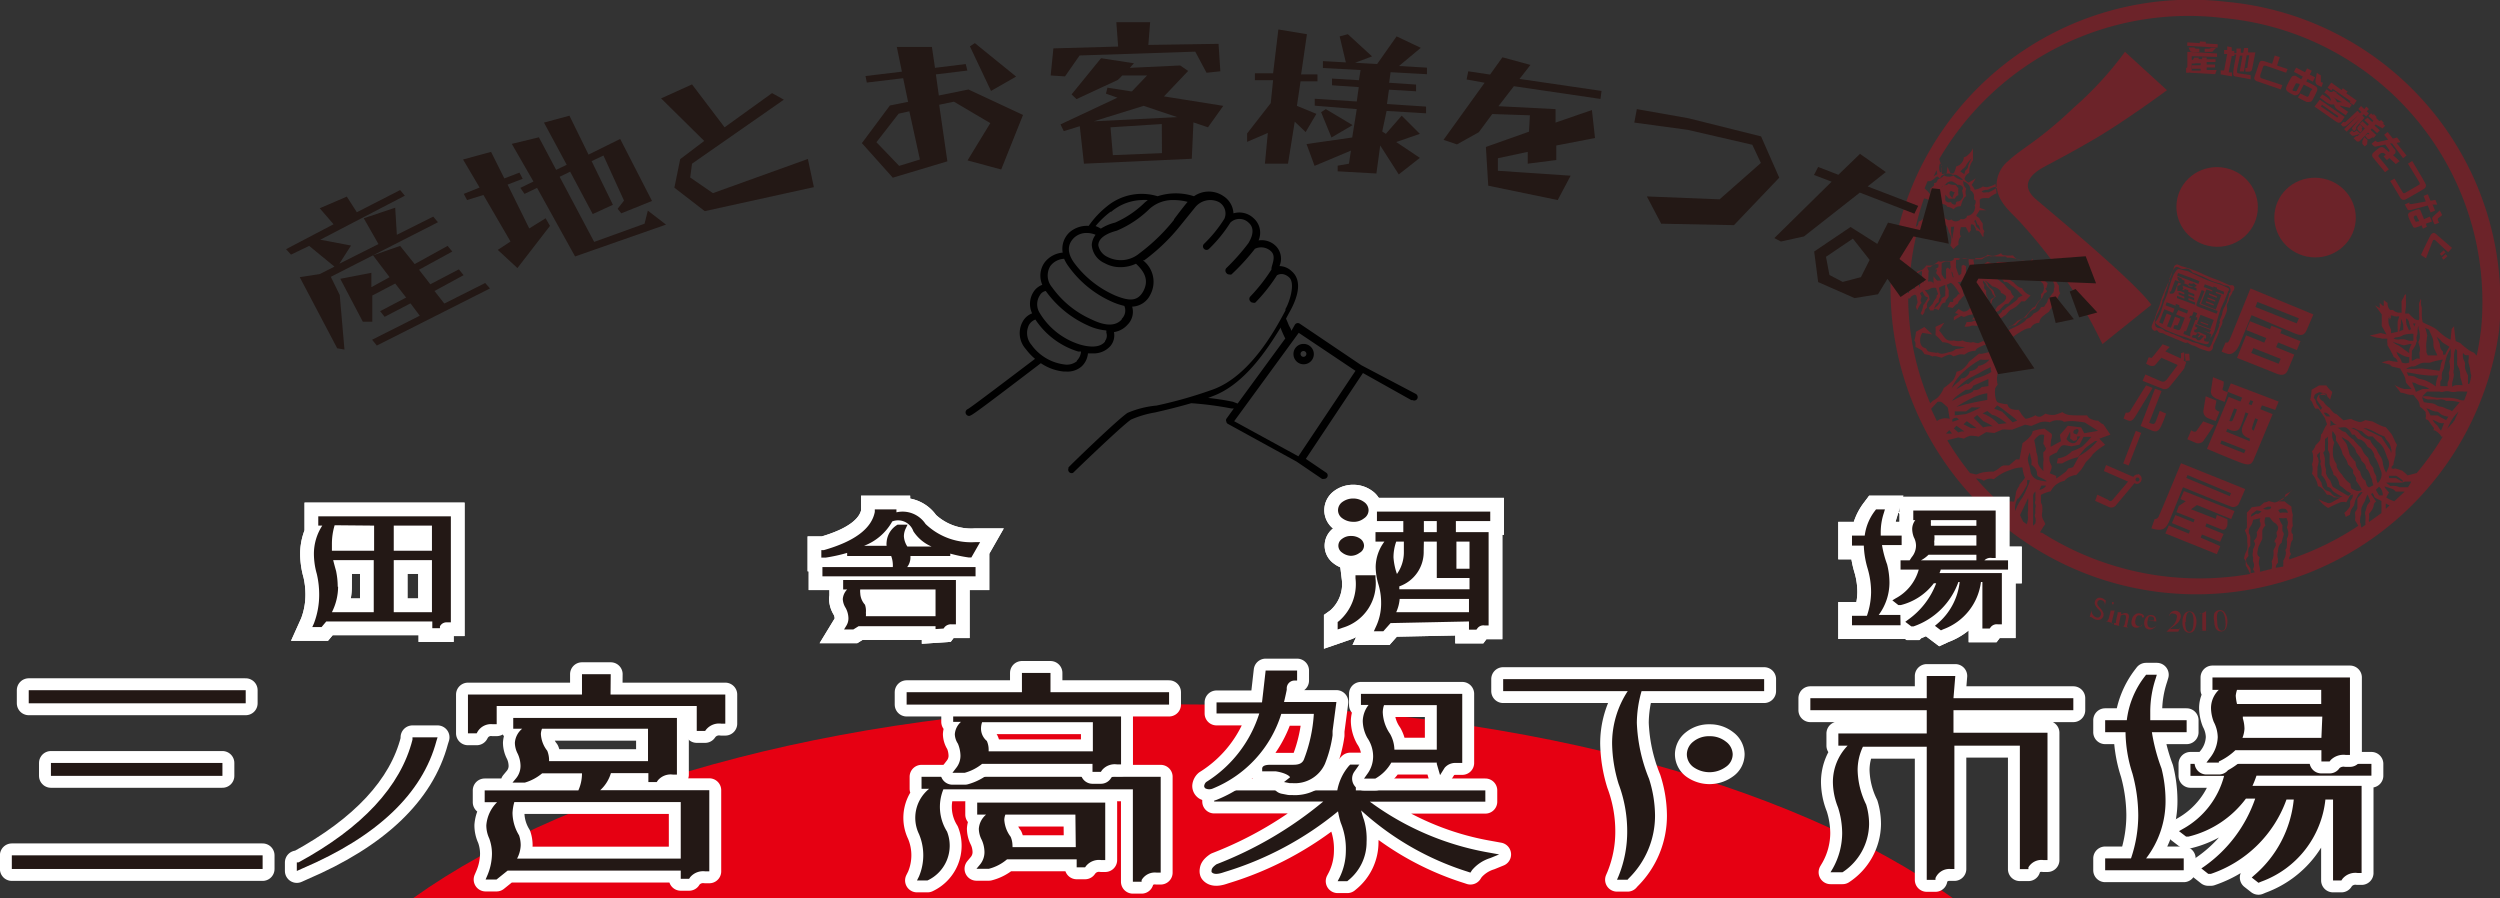 <svg xmlns="http://www.w3.org/2000/svg" viewBox="0 0 137.46 49.38"><rect x="0" y="0" width="137.46" height="49.38" fill="#333333" stroke="none"/><defs><style>.cls-1{opacity:0.32;}.cls-2{fill:#e60012;}.cls-3{fill:#231815;}.cls-4,.cls-5{fill:none;stroke:#fff;}.cls-4{stroke-width:1.51px;}.cls-5{stroke-linecap:round;stroke-linejoin:round;stroke-width:1.31px;}</style></defs><g id="レイヤー_2" data-name="レイヤー 2"><g id="枠"><g class="cls-1"><ellipse class="cls-2" cx="121.91" cy="11.38" rx="2.19" ry="2.24" transform="translate(97.49 131.36) rotate(-83.83)"/><ellipse class="cls-2" cx="127.29" cy="11.96" rx="2.19" ry="2.24" transform="translate(101.72 137.23) rotate(-83.83)"/><path class="cls-2" d="M118.29,16.76c-.86-1.23-5.4-5-6.33-5.79s-.27-1.41.41-1.78,1.54-.81,2.87-1.59c1.69-1,3.91-2.64,3.91-2.64l-2.31-2.11A19,19,0,0,1,114,5.94c-1.91,1.82-2.8,2.18-3.59,2.92a1.74,1.74,0,0,0-.63,1.26c0,1,.83,1.56,1.4,2.21A29.73,29.73,0,0,1,114,16c.9,1.45,1.6,2.92,1.6,2.92Z"/><path class="cls-2" d="M120.09,19.77a1.31,1.31,0,0,0,0-.4l-.18.05a.75.75,0,0,1,0,.29l-.85-.39.24-.24-.39-.15s-.53.68-.58.72-.06.05-.11,0l-.08,0L118,20l.18.09a.35.35,0,0,0,.3,0c.07-.07.36-.42.36-.42l.9.4-.59.78c-.15.18-.24.15-.36.1s-.83-.36-.83-.36l-.15.35,1.13.45a.36.36,0,0,0,.29-.06c.08-.07.86-1.06.86-1.06l.12-.37-.15-.07Z"/><polygon class="cls-2" points="120.37 19.45 120.13 19.45 120.17 19.84 120.4 19.82 120.37 19.45"/><path class="cls-2" d="M118,21.19l.36.14s-.86,1.43-1,1.64-.27.18-.35.15a1.7,1.7,0,0,1-.25-.11l.12-.32.1,0s.1,0,.14-.08S118,21.19,118,21.19Z"/><path class="cls-2" d="M118.49,21.37l-.79,2.05.63.26c.2.07.35.08.51-.28a5.28,5.28,0,0,0,.26-.66l-.35-.15s-.17.48-.22.59-.1.15-.19.12a.57.57,0,0,1-.17-.06l.68-1.74Z"/><rect class="cls-2" x="117.08" y="23.68" width="0.32" height="1.92" transform="translate(16.74 -40.57) rotate(21.11)"/><path class="cls-2" d="M117.56,26.09a.26.26,0,0,0-.26.13l-1.5-.65-.12.33,1.33.58-.85,1c-.1.11-.16.08-.25,0l-.59-.28-.12.34.72.32a.33.33,0,0,0,.45-.11l1-1.19a.22.22,0,0,0,.11.05.28.28,0,0,0,.07-.55Zm0,.38a.11.11,0,1,1,0-.21.11.11,0,0,1,0,.21Z"/><path class="cls-2" d="M127.2,17.29l-.37.86c-.15.34-.36.3-.66.18l-2.37-1-.66,1.6c-.17.42-.44.58-.64.53a1.7,1.7,0,0,1-.35-.13l.22-.5c.08,0,.13.06.23-.17s1.14-2.8,1.14-2.8Zm-.8.21-2.28-.9-.11.28,2.27.9Z"/><path class="cls-2" d="M125.29,20l-1.51-.59.12-.27,1.5.59Zm1-.75.2-.49-1.11-.44.08-.19-.57-.22-.08.19-1.1-.44-.2.49,1.1.44-.11.25-1-.4L123,19.68s1.71.67,2.16.86.58-.06.63-.18.36-.86.36-.86l-1-.41.11-.26Z"/><path class="cls-2" d="M119.92,25.47l3.53,1.42s-.26.62-.35.81a.35.35,0,0,1-.44.15c-.21-.07-2.63-1.06-2.63-1.06s-.56,1.4-.74,1.83-.36.63-1,.43l.18-.51a.23.23,0,0,0,.23-.16C118.79,28.2,119.92,25.47,119.92,25.47Zm2.75,1.65-2.39-1-.07.16,2.39,1Z"/><path class="cls-2" d="M122.68,28.54l.18-.44L120.08,27l-.19.44.29.12-.38.26-.13.34,1,.4-.06.16-1-.4-.19.44,1,.41-.07.17-1.1-.45-.19.44,2.83,1.14.19-.44L121,29.56l.07-.17,1,.4.19-.43-1-.41.06-.17.8.32c.16.08.3,0,.35-.23a1.92,1.92,0,0,0,0-.32l-.58-.24-.06.22L120.47,28l.33-.23Z"/><path class="cls-2" d="M121.68,20.74l.59.24s0,.27-.06.38.15.16.29.21l-.18.53-.43-.17c-.27-.11-.35-.28-.32-.46S121.68,20.74,121.68,20.74Z"/><path class="cls-2" d="M121.28,21.79l.59.24s-.06.28-.07.39.11.17.24.22l-.21.51a3.93,3.93,0,0,1-.38-.14.41.41,0,0,1-.29-.48Z"/><path class="cls-2" d="M121.14,23.17l-.36.51a.13.13,0,0,1-.16.05.58.58,0,0,1-.14-.07l-.21.49.44.19a.37.37,0,0,0,.49-.17c.16-.22.53-.78.53-.78Z"/><path class="cls-2" d="M125.1,22.54l.19-.46-2.63-1-.19.46.81.32-.09.22-.65-.26-1.19,2.86s1.64.7,2,.81.46,0,.55-.18l1.06-2.54-.68-.27.09-.21Zm-1.3-.26-.16-.06.1-.22.15.07Zm-.41,2.64-1.31-.52.07-.18,1.32.52Zm-.55-2.46.16.05a6.68,6.68,0,0,1-.25.62.12.12,0,0,1-.17,0Zm1.08,1.21a.11.11,0,0,1-.1-.13A5.1,5.1,0,0,1,124,23l.15.06Zm-.46-1,.16.07-.29.65c-.06.15-.21.54.37.72l0,.15-1.3-.53.08-.16s.51.33.69-.07S123.46,22.69,123.46,22.69Z"/><path class="cls-2" d="M122.85,15.86a.15.15,0,0,0-.11-.18l-.15,0-.64-.28a7.88,7.88,0,0,1-.78-.31,5.11,5.11,0,0,0-.68-.28,1,1,0,0,0-.23-.08,1.32,1.32,0,0,0-.23-.07,1.09,1.09,0,0,1-.27-.11.19.19,0,0,0-.23.14.72.72,0,0,1-.1.26c-.06.14-.09.25-.13.33s0,.1,0,.13a0,0,0,0,1,0,.07h0s-.1.08-.13.17-.13.28-.18.43a4.57,4.57,0,0,0-.2.53,2.12,2.12,0,0,1-.16.46l-.14.39c0,.1-.08.18-.11.28s-.09.16-.07.27.15.22.21.17.08,0,.11,0a.25.25,0,0,0,.18.13.38.38,0,0,1,.22.07c.1.06.4.16.49.21l.46.19c.13.07.22.09.29.06s0,0,.09.05.19.11.27.12.24.13.34.16.18.07.24.08.23.11.33.05a.27.27,0,0,0,.14-.24c0-.1.09-.22.12-.31a3.87,3.87,0,0,0,.22-.52c0-.15.15-.32.18-.49a1.23,1.23,0,0,1,0-.13.92.92,0,0,0,.09-.13,3.34,3.34,0,0,0,.15-.38.6.6,0,0,0,0-.23.56.56,0,0,0,0-.12,1.24,1.24,0,0,0,.12-.28c0-.1.07-.16.1-.24a.37.37,0,0,0,.09-.2A.23.23,0,0,0,122.85,15.86Zm-.82,2c0,.09-.22.55-.26.64l-.17.41c-.07.15-.12.23-.23.17a1.61,1.61,0,0,0-.28-.1c-.08,0-.18-.08-.25-.1l-.28-.07a2.47,2.47,0,0,0-.33-.13c-.11,0-.33-.14-.46-.19a2.1,2.1,0,0,1-.28-.12c-.08,0-.21-.09-.31-.12a.33.33,0,0,1-.21-.11.6.6,0,0,0-.25-.1c-.07,0-.19-.05-.21-.14a.47.47,0,0,1,0-.32c0-.15.14-.35.2-.5a2.53,2.53,0,0,0,.18-.46c0-.11,0-.09.07-.22s.06-.26.12-.37a2,2,0,0,0,.12-.37,1.62,1.62,0,0,0,.06-.17l0,0a.9.9,0,0,1,.07-.22.81.81,0,0,0,.09-.25.72.72,0,0,1,.17-.3c.1-.1.22,0,.33.05s.21,0,.29,0,.14,0,.19.06a.9.9,0,0,1,.14.14c.07.05.21.07.33.14a5.41,5.41,0,0,1,.54.24,2.63,2.63,0,0,0,.59.22.27.27,0,0,1,.15.05,1.21,1.21,0,0,0,.19.08c.08,0,.27,0,.3.22s-.06.12-.08.25a1,1,0,0,1-.09.31c0,.12-.08.22-.12.32s-.07.13-.09.17a1.37,1.37,0,0,0-.07.24c0,.1-.08.23-.13.37s0,.07,0,.09h0C122.06,17.72,122.08,17.76,122,17.85Z"/><path class="cls-2" d="M119.67,14.87c.09-.1.11-.08.22-.06a2.14,2.14,0,0,0,.32.08.51.51,0,0,1,.22.09l.87.4c.22.08.65.23.74.25a4.13,4.13,0,0,1,.47.21.1.1,0,0,1,0,.17c0,.07-.28.71-.36.87a6.49,6.49,0,0,0-.21.62c-.06.23-.1.38-.13.52a1.4,1.4,0,0,1-.22.49.69.69,0,0,0-.15.34c0,.07-.09.08-.18.07a5.32,5.32,0,0,1-.55-.15,4.7,4.7,0,0,0-.6-.25,3.69,3.69,0,0,1-.64-.22,3.35,3.35,0,0,1-.55-.25,2.37,2.37,0,0,1-.33-.21c-.11-.08-.12-.13,0-.23a3.37,3.37,0,0,0,.24-.5,4.52,4.52,0,0,1,.2-.62,3,3,0,0,0,.19-.51c.06-.19.15-.53.23-.72A1.39,1.39,0,0,1,119.67,14.87Zm.1,2.18.48.19.06-.17-.48-.18,0-.11-.2-.07,0,.1-.5-.19-.06.17.49.18-.08.23L119,17h0l-.28.73.19.08.22-.57.26.1-.24.6.21.08.23-.61.28.11c0,.12-.1.27-.11.31s0,.07-.08.05l-.12,0-.07.17a2.45,2.45,0,0,0,.26.1c.07,0,.12,0,.16-.11s.22-.57.22-.57l-.2-.07h0l-.28-.11Zm.69-1.78,0,0-.2-.07,0,0-.5-.19-.05.15,1.17.45.05-.15Zm-.35.3,0-.15a.2.2,0,0,1-.17-.12l-.22-.09a.32.32,0,0,0,.23.32l-.35-.13v0h0c-.12.31-.2.54-.22.59s-.06.06-.08,0l0,.15c.09,0,.22.06.3-.16s.13-.34.18-.44l.15.06a.34.34,0,0,1-.21.12V16l.15,0,.23.09,0,.1-.31-.12,0,.12.31.12,0,.11-.4-.16,0,.13,1,.37,0-.13-.37-.14,0-.1.31.12,0-.13-.31-.11,0-.1.32.13,0-.13-.33-.12,0-.09-.21-.07,0,.08-.12-.05.06-.05L120,15.7l.77.29,0-.15-.79-.3Zm.51,0a.29.29,0,0,1-.25,0l-.07.15s.31.14.49,0Zm.31,1.15.28-.71-.15-.06s-.25.62-.28.74,0,.14.1.18,1,.38,1,.38l.06-.15Zm1.35-.53,0-.15-.38-.15,0-.07-.2-.07,0,.06-.47-.18-.06.15.47.18,0,.07-.32-.12-.3.79.81.32.31-.8-.3-.11,0-.07Zm-.39.19-.43-.17,0-.08.43.16Zm-.09.21-.42-.16,0-.08.42.16Zm-.08.21-.43-.16,0-.08.43.16Zm-.22,1.5.06-.15-.85-.33,0,.15.12.05c-.08.11-.11.12-.18.1l0,.13s.17.08.25,0v0l.4.19s0,.09,0,.15-.1,0-.1,0l0,.16s.22.08.27,0,.11-.37.11-.37l-.51-.24,0,0Zm-1.06,0,.27-.71.1,0,0-.15-.09,0,.09-.22-.2-.08-.08.22-.1,0-.06.14.1,0-.27.71-.1,0-.05.15.38.14,0-.15Zm.57.12-.07.1c-.06.06-.1,0-.1,0s.12-.14.12-.14l-.13-.07-.08.1c0,.05-.17,0-.17,0l-.08.13a1.07,1.07,0,0,0,.23.06l.07.08a.15.15,0,0,0,.19,0,1.61,1.61,0,0,0,.18-.2Zm.71-.83-.73-.28-.19.5.73.28Zm-.24.12-.41-.16,0,0,.41.15Zm-.07.18-.41-.15,0-.06.41.15Z"/><polygon class="cls-2" points="121.94 2.43 121.28 2.39 121.29 2.3 120.96 2.28 120.95 2.37 120.27 2.33 120.26 2.52 121.93 2.62 121.94 2.43"/><path class="cls-2" d="M121.9,3.13V2.94l-1.63-.09h0c0,.61,0,.76,0,.8s0,.08-.07.08V4h.14a.17.17,0,0,0,.17-.19c0-.11,0-.53,0-.72Z"/><path class="cls-2" d="M121.88,3.85l-.55,0V3.71l.46,0V3.55l-.46,0V3.41l.49,0V3.26l-.49,0v-.1h-.25v.09h-.19a.44.44,0,0,0,0-.08l-.25,0a1.2,1.2,0,0,1-.06.12s-.13,0-.13,0v.19a.52.52,0,0,0,.27,0l0,0,.28,0v.11l-.48,0v.19l.48,0v.1l-.58,0V4l1.38.08Z"/><path class="cls-2" d="M120.66,2.61l-.32,0a1,1,0,0,0,.09.19c0,.05.07.05.13.06l.37,0V2.68l-.17,0S120.67,2.66,120.66,2.61Z"/><path class="cls-2" d="M121.44,2.68h-.22v.17l.33,0c.09,0,.11,0,.16-.08l.14-.14-.28,0A.16.16,0,0,1,121.44,2.68Z"/><path class="cls-2" d="M123.52,3.74h-.06l0,.2h.19c.08,0,.15,0,.18-.14s.18-.92.18-.92l-.4,0,0-.24-.22,0-.05.26h-.13l0-.23-.24,0,0,.25h-.12l0-.12-.14,0,0-.2-.25-.05,0,.2-.17,0,0,.22.17,0-.17.9-.19,0,0,.22.62.11,0-.22-.18,0,.17-.9.14,0V3h.11c-.08.38-.17.87-.17,1s0,.19.15.21l.81.15,0-.23-.68-.1C123,4,123,4,123,3.89s.1-.49.16-.83h.14l-.15.87.23,0,.15-.89h.14l-.09.56C123.59,3.7,123.56,3.75,123.52,3.74Z"/><rect class="cls-2" x="124.97" y="3.09" width="0.29" height="0.59" transform="translate(7.14 -38.4) rotate(17.95)"/><path class="cls-2" d="M124.34,4.3l1.15.38-.08.24-1.25-.43c-.22-.06-.24-.18-.19-.3s.2-.57.25-.73.22-.12.36-.07l1.2.41L125.7,4l-1.13-.39c-.08,0-.11,0-.14.07l-.15.44S124.24,4.27,124.34,4.3Z"/><polygon class="cls-2" points="129.58 5.53 129.01 5.13 129.08 5.03 128.82 4.85 128.75 4.95 128.18 4.54 128.12 4.63 128.12 4.62 127.98 4.82 128.19 4.98 128.26 4.88 129.24 5.56 129.19 5.63 129.41 5.78 129.46 5.71 129.46 5.71 129.58 5.53"/><path class="cls-2" d="M127.26,5.86l1.19.83c.15.1.22.06.29,0l.18-.26-1.37-.95Zm.41-.1.9.63-.06.08-.9-.62Z"/><path class="cls-2" d="M128.55,5.13,128.3,5l-.08.06s-.07,0-.1,0l-.19-.15-.13.18a2.42,2.42,0,0,1,.28.22l.08.16c0,.06,0,.1-.08,0s-.39-.28-.39-.28l-.14.18a3.16,3.16,0,0,1,.27.19,1.21,1.21,0,0,0,.32.18.7.7,0,0,0,.2,0,.44.44,0,0,0,.17.28l.47.32.13-.19-.42-.29s-.06-.07,0-.05l.5.12.12-.17-.88-.66Zm.22.49h-.27a.94.94,0,0,0-.12-.2l-.14-.1,0,0Z"/><path class="cls-2" d="M132.13,8.7l.19-.15-.55-.69.22-.05-.19-.25-.23.06-.29-.36-.19.15.22.27-.55.13c-.09,0-.15-.08-.15-.08l-.21.17a1.32,1.32,0,0,0,.13.14.19.19,0,0,0,.17,0l.45-.09.2.27a.09.09,0,0,1,0,.14l-.27-.23a.23.23,0,0,0-.26,0,3,3,0,0,0-.34.28.18.18,0,0,0,0,.25c.08.11.66.81.66.81l.21-.16-.55-.68c-.06-.06,0-.1,0-.11a.88.88,0,0,1,.13-.11s.08,0,.14,0l.11.1-.12.09.18.2.14-.11.35.33.21-.16-.36-.33.08-.06a.18.18,0,0,0,0-.27l-.25-.31.12,0Z"/><path class="cls-2" d="M132.63,8.85,132.4,9l.61,1c.05.09.05.12,0,.16l-.74.43a.1.1,0,0,1-.15,0l-.46-.77-.24.13s.51.83.56.93a.22.22,0,0,0,.3.08c.13-.07.89-.5,1-.58a.2.2,0,0,0,.08-.28C133.29,9.94,132.63,8.85,132.63,8.85Z"/><path class="cls-2" d="M134.82,13.63l-.21.24s-.69-.63-.72-.67-.08,0-.11,0l-.39,1-.28-.18s.47-1,.54-1.1.16-.16.27-.07S134.82,13.63,134.82,13.63Z"/><rect class="cls-2" x="134.22" y="13.77" width="0.15" height="0.29" transform="translate(55.15 -95.46) rotate(48.19)"/><rect class="cls-2" x="134.33" y="13.98" width="0.15" height="0.29" transform="translate(55.34 -95.47) rotate(48.19)"/><path class="cls-2" d="M127.61,4.44c0-.08,0-.29,0-.29L127.39,4s-.06.31-.07.42a.23.23,0,0,0,.11.26l.22.1.08-.24C127.66,4.55,127.6,4.52,127.61,4.44Z"/><path class="cls-2" d="M127.35,4.76a5.6,5.6,0,0,0-.54-.28l.07-.14.29.15.12-.24L127,4.1l.11-.21-.26-.13-.11.21-.49-.25-.12.23.49.26-.09.15-.23-.14a.22.22,0,0,0-.29,0,4,4,0,0,0-.28.52c-.08.17,0,.25.07.31a3.9,3.9,0,0,0,.35.19c.09,0,.19,0,.27-.11l.25-.48.42.22c.05,0,.06.06,0,.1s-.08.16-.13.26-.08.11-.15.07l-.33-.16-.13.22a5.18,5.18,0,0,0,.49.25c.12,0,.23,0,.28-.07s.19-.34.27-.52A.21.21,0,0,0,127.35,4.76ZM126.28,5a.09.09,0,0,1-.12,0l-.08,0a.08.08,0,0,1,0-.11l.15-.29a.08.08,0,0,1,.11,0l.08,0a.08.08,0,0,1,0,.11Z"/><path class="cls-2" d="M131,7.06l.15-.15L131,6.79l.1,0-.17-.19-.1.06-.17-.16,0-.09-.16-.16,0,.1-.13-.12-.14.15.27.26-.07.07-.25-.24L130,6.6l.25.24-.08.08-.27-.26-.15.15.28.26-.4.41s-.07,0-.08,0l-.14.12.16.16s.08.06.17,0l.46-.47.31.29.14-.16-.31-.28.08-.08.28.26.15-.15-.29-.27.07-.06Z"/><path class="cls-2" d="M129.42,6.92c-.09.09-.11.15-.08.19a.43.43,0,0,0,.1.1l.11-.11s0,0,0-.11l.46-.52-.12-.11.08-.08.13.12.15-.16-.12-.12.12-.12-.14-.14L130,6l-.18-.17-.15.16.17.17-.08.07-.14-.14-.65.61a.12.12,0,0,1-.13,0l-.13.14.11.12s.14,0,.21-.07l.66-.58-.8.79.14.14.69-.69Z"/><path class="cls-2" d="M129.76,6.84l-.11.14a.12.12,0,0,0,0,.17l.14.14.11-.14c-.05-.05-.05-.06,0-.15Z"/><path class="cls-2" d="M129.78,7.35l-.2-.18-.1.08s-.06,0-.09,0l-.06-.08-.16.14.14.14a.22.22,0,0,0,.17,0Z"/><path class="cls-2" d="M130.19,7.36l-.15.1.12.16a.13.13,0,0,0,.17,0l.15-.08s-.1-.12-.13-.17S130.24,7.43,130.19,7.36Z"/><path class="cls-2" d="M130.18,7.7,130,7.54a2.11,2.11,0,0,0-.11.22c0,.08,0,.12,0,.15a.9.9,0,0,0,.14.14l.14-.13,0,0a.08.08,0,0,1,0-.1A.4.4,0,0,1,130.18,7.7Z"/><path class="cls-2" d="M133.49,11.3l.15.38.25-.1-.14-.33.26,0-.1-.26-.27.05-.15-.36-.23.09.12.31-.79.14c-.07,0-.1,0-.11,0l0-.09-.25.11a1.55,1.55,0,0,0,.13.24c0,.07.1.08.22.06Z"/><path class="cls-2" d="M134.06,12l.22-.17-.13-.26s-.34.3-.39.36a.15.15,0,0,0,0,.17c0,.06.11.24.11.24l.24-.09-.05-.11A.14.14,0,0,1,134.06,12Z"/><path class="cls-2" d="M133.6,11.91l-.32.14s-.13-.34-.18-.44a.13.13,0,0,0-.19-.09,3.12,3.12,0,0,0-.39.15.15.15,0,0,0-.1.21c0,.1.21.49.25.57s.12.08.2.05a2,2,0,0,0,.28-.11l.07.18.22-.1-.06-.17.34-.12Zm-.63.26-.05,0a.08.08,0,0,1-.11,0l-.09-.19a.1.1,0,0,1,.05-.11l0,0a.08.08,0,0,1,.11,0l.08.19A.08.08,0,0,1,133,12.17Z"/><path class="cls-2" d="M129.46,28.37h0S129.46,28.37,129.46,28.37Z"/><path class="cls-2" d="M122.42.1A16.59,16.59,0,0,0,104,14.57a16.81,16.81,0,0,0,33.41,3.61A16.58,16.58,0,0,0,122.42.1Zm-15.64,9a2.52,2.52,0,0,0,0,.37l-.11,0a.64.64,0,0,1,0-.48l0,0L106.7,9Zm1.23.48-.22-.15a1.11,1.11,0,0,1,.13-.14.51.51,0,0,0,.2-.23,1.54,1.54,0,0,1,.3-.36,1.59,1.59,0,0,0-.21.45c0,.15-.17.22-.16.26A.61.61,0,0,1,108,9.58Zm-.14.25c.07.07.07.12.16.17a.53.53,0,0,1,.26.23c.1.16,0,.24.11.27a.42.42,0,0,1,.14.25c0,.11,0,.22,0,.22s.07,0,.09.09a.34.34,0,0,1-.06.23.21.21,0,0,1,0,.22c0,.13-.17.33-.37.35,0,0-.06,0-.06.06s-.1.1-.14.12a.28.28,0,0,1-.18,0c-.06,0,0,.06-.12.09a.33.33,0,0,1-.41-.07.19.19,0,0,1-.25,0c-.17-.07-.14-.17-.14-.17a.25.25,0,0,1-.25-.06.19.19,0,0,1,0-.24.3.3,0,0,1-.22-.25c0-.2,0-.25.07-.28a.25.25,0,0,1-.07-.2.35.35,0,0,1,.2-.28c0-.13.12-.16.12-.25s.15-.16.21-.17a.41.41,0,0,1,.36-.19,1.36,1.36,0,0,1,.34.21s0-.05.13,0,.17.16.12.25,0,.09,0,.16.07.18,0,.29-.12.18-.27.2-.06.15-.14.17a.22.22,0,0,1-.23-.15.22.22,0,0,1-.22,0c-.12-.06-.09-.15-.09-.15l0-.24a2.2,2.2,0,0,1,.19.21s.14,0,.19,0,.13,0,.15,0a.32.32,0,0,1,.19-.19,1.9,1.9,0,0,1,0-.38s-.16-.18-.16-.18-.31,0-.38-.08a.25.25,0,0,1-.14.09l-.14,0a1,1,0,0,1-.16.18c-.07.05-.11.05-.08.09s0,.11,0,.25a.51.51,0,0,1-.08.22s.19.13.18.29c0,0,.29,0,.35.16a.7.7,0,0,1,.34.14.49.49,0,0,1,.4-.17s.11-.49.3-.55a.67.67,0,0,1,0-.43.45.45,0,0,1-.15-.45.94.94,0,0,1-.55-.26.55.55,0,0,1-.52,0,.92.92,0,0,1-.34.22s0,0-.06.13a.15.15,0,0,1-.16.06.19.19,0,0,1,0,.15l-.19.16a1.12,1.12,0,0,1,0,.33,2,2,0,0,0-.32-.34c.06-.14.11-.27.17-.4l.15,0a1.13,1.13,0,0,0,.27-.19c.11-.09.13-.07.2,0s.08,0,.12-.09a.65.65,0,0,1,.39-.14.52.52,0,0,1,.24.07c.05,0,.1,0,.16,0S107.81,9.76,107.87,9.83Zm.84,2.47c0,.06.08.06.11.14a1,1,0,0,1,.07.24,1.27,1.27,0,0,0-.17-.17.25.25,0,0,1-.09-.2c0-.05-.07-.11-.07-.11l0-.06.06-.06Zm-1.26.16s-.11.68-.11.66a2.73,2.73,0,0,1-.07-.41c0-.15,0-.24,0-.24Zm-1.35-.38a1.06,1.06,0,0,1-.32.15s.1-.11.15-.12,0-.06,0-.13a3.59,3.59,0,0,1,.3-.37c0,.1.11.2.11.2s-.13.17-.26.16S106.16,12.05,106.1,12.08Zm-.31-1.17a.94.94,0,0,1,.47.22l0,.3a.76.76,0,0,1-.32.23.35.35,0,0,1-.1.27.73.73,0,0,1-.35.26s0,.25-.15.27v0A13.63,13.63,0,0,1,105.79,10.91Zm1.41-.21a.72.72,0,0,1,0-.14.14.14,0,0,0,.06-.07l.22.09a1.48,1.48,0,0,0-.13.31S107.2,10.73,107.2,10.7Zm-.68-1.13-.2.12.16-.33Zm-.75,5.83c0,.06,0,.14,0,.14l-.2-.11v.4a2.15,2.15,0,0,0-.11-.22,1.68,1.68,0,0,1-.09-.22l-.07-.05a.49.49,0,0,1-.11-.19l.48-.26a1.33,1.33,0,0,1,0,.27S105.78,15.33,105.77,15.4Zm-.45.47-.16,0a.81.81,0,0,1-.2-.08,1.38,1.38,0,0,1,0,.32l-.06,0s0-.17,0-.25,0-.46,0-.46l.13,0s0,.09.05.13a.82.82,0,0,1,0,.11C105.2,15.57,105.32,15.87,105.32,15.87Zm4.18,4.58a3.27,3.27,0,0,1-.88.36s-.29.21-.36.28a.11.11,0,0,1-.14,0l-.56.31a3,3,0,0,1,.84-.67c.14-.05.58-.31.74-.39l.33-.16A.41.41,0,0,0,109.5,20.45Zm.83,2.82-.44.05a2.27,2.27,0,0,0-.88-.59l.26-.13.28.22C109.74,22.8,110.33,23.27,110.33,23.27Zm-.68-.8.16-.18a4.39,4.39,0,0,1,.41.28c.07.07.55.4.69.56l-.25.09-.57-.58Zm-2.08-.1a8.23,8.23,0,0,1,1-.55,3.09,3.09,0,0,1,.7-.2l0,.37A15.76,15.76,0,0,0,107.57,22.37Zm1.39,0a5.94,5.94,0,0,1-.87.4l-.61.07,0-.22.62,0,.31-.23C108.51,22.41,109,22.4,109,22.4Zm0-1.09a.52.52,0,0,1-.45.17c0,.15-.39.21-.57.29s-.6.3-.6.3c.08-.19.75-.61.75-.61a.47.47,0,0,0,.31-.07.36.36,0,0,0,.09-.15l.84-.37,0,.39Zm-1.78,2.37.15.19H107Zm.18-.46a.17.17,0,0,1,0-.15.35.35,0,0,1,.22-.07s.17.1.11.11Zm.21.22.44.31a.7.7,0,0,0-.33.06l-.25-.22Zm.39-.08.18-.17.54.38-.15,0a.59.59,0,0,0-.15,0Zm.56-.35.19-.16.33.33.32.16.21.13a1.59,1.59,0,0,0-.53.06Zm.26-2.89s0,.24-.48.32a.41.41,0,0,1-.18.29c-.17.14-.27.1-.27.1a1.13,1.13,0,0,1-.26.27,1.69,1.69,0,0,0-.28.28,2.48,2.48,0,0,1,.68-.93,4.56,4.56,0,0,1,.91-.65,1.9,1.9,0,0,0,.49,0A1,1,0,0,1,108.77,20.12Zm-1.58,2.94a.81.81,0,0,0-.7.12c-.11-.22-.22-.45-.32-.67l.36-.39s.14,0,.18,0,.38.32.38.32Zm-.11,1.17.59-.15.31.07a1,1,0,0,1,.35-.16,1.77,1.77,0,0,1,.45.05l.42-.25.44.05.44-.19a1.57,1.57,0,0,1,.26,0,1.63,1.63,0,0,0,.3,0l.7-.27.34.07.48-.2a1,1,0,0,1,.54,0,.78.78,0,0,1,.45-.11c.32,0,.31.09.31.09a2.79,2.79,0,0,1,.46-.05,6.6,6.6,0,0,1,.7.08l.73.46-.76.13-.17-.32-.73-.09-.44.5.06.35-.57.31s0-.29.05-.47,0-.25,0-.25l-.38-.28a2.38,2.38,0,0,0-.66.14c0,.29-.55.65-.55.65l-.17.9-.19,0-.38.33h-.22a.38.38,0,0,0-.29.12,1.63,1.63,0,0,1-.34.22c-.86,0-.87.2-1,.15l-.3-.07A16.37,16.37,0,0,1,107.08,24.23Zm5.61,1.82a1.33,1.33,0,0,0,.11-.33c0-.12-.08-.19-.11-.31a.65.65,0,0,1,0-.3,2.19,2.19,0,0,1,.39-.2s.18-.35.32-.39.43.06.49.05l.44-.09.22-.43.43,0a4.44,4.44,0,0,1-.5.53,2.6,2.6,0,0,1-.57.26,1.21,1.21,0,0,1-.77.39l-.06.28.3,0a2.87,2.87,0,0,1,.86-.34s.29-.37.38-.47.57-.42.57-.42l.12,0a3.41,3.41,0,0,1-1,.82l-.33.61a.94.94,0,0,1-.26.07l-.14.18a6.4,6.4,0,0,1-.53.38v-.14ZM114,24.24s.2,0,.21-.11V24h.18l-.18.23a.25.25,0,0,1-.23.14.44.44,0,0,1-.24-.1.66.66,0,0,1-.12-.13l.2-.4a1.14,1.14,0,0,1,0,.37Zm.13-.62c.08-.07.22,0,.13.15s0,.13-.16.09S114,23.68,114.09,23.62Zm-3.15,3.79a4.08,4.08,0,0,0,.48-.77l0-.24.15,0a1.16,1.16,0,0,1-.11.32,4.19,4.19,0,0,1-.31.65,2.56,2.56,0,0,0-.38.73A1,1,0,0,1,110.94,27.41Zm.08-.72a.92.92,0,0,0-.22.41c0,.13-.1.49-.1.49a1,1,0,0,0-.71.12,16.56,16.56,0,0,1-1.38-1.4.75.75,0,0,1,.43.13.6.6,0,0,1,.55-.09,2.49,2.49,0,0,1,.91-.51,1.78,1.78,0,0,1,.66-.14,2.09,2.09,0,0,0,.14.57A4,4,0,0,1,111,26.69Zm.19,2c-.07-.12-.18-.37-.18-.37s.33-.68.44-.93a.91.91,0,0,1,0,.31c0,.1,0,.25,0,.37a1.15,1.15,0,0,0,0,.37,1.12,1.12,0,0,1-.07.38Zm.54.22a3,3,0,0,1,0-.34c0-.15,0-.45,0-.64s0-.56,0-.66a.33.33,0,0,1,.12-.24,1.27,1.27,0,0,1,0,.27,1.07,1.07,0,0,1,0,.24.2.2,0,0,0,0,.18.31.31,0,0,1,0,.21c0,.1,0,.23,0,.29a.31.31,0,0,0,0,.25.65.65,0,0,1,0,.31Zm.36-2,.09-.21h.26C112.4,26.9,112.11,26.94,112.11,26.94Zm.35-.44a2.79,2.79,0,0,1-.47-.09.61.61,0,0,1-.38-.42,2.15,2.15,0,0,0-.09-.43.9.9,0,0,1-.06-.34,1.43,1.43,0,0,1,.11-.31,3.3,3.3,0,0,0,.08.38.87.87,0,0,1,0,.31s.06,0,.13.09A.52.52,0,0,1,112,26c0,.1,0,.18.17.25a2.74,2.74,0,0,1,.37.2Zm0-1.88a.31.31,0,0,1-.15.27l0,.26a.77.77,0,0,1,0,.29,2.6,2.6,0,0,0,0,.28s0,.21,0,.21a1.75,1.75,0,0,1-.23-.28.55.55,0,0,1-.07-.36,1.39,1.39,0,0,0-.09-.41c0-.18-.11-.64-.11-.64a.89.89,0,0,1,.3-.29.31.31,0,0,1,.25,0l-.05.5S112.43,24.45,112.44,24.62Zm-.33,4.68a3.16,3.16,0,0,1,.29-.45s-.06-.15-.09-.2a.55.55,0,0,1-.09-.39,1.5,1.5,0,0,0,0-.47.34.34,0,0,1-.06-.21c0-.15,0-.34,0-.34l.14-.07a2.67,2.67,0,0,1,.4-.13,1,1,0,0,1,.39-.43,1,1,0,0,1,.36-.14.82.82,0,0,1,.41-.27.74.74,0,0,1,.24-.05l.26-.28a4.37,4.37,0,0,0,.25-.4c.06-.1.29-.26.39-.45a3.25,3.25,0,0,1,.69-.53l-.32-.34.61-.22-.39-.57-.11-.05s-.18-.15-.18-.15a.84.84,0,0,1-.36-.08.39.39,0,0,1-.24-.21h-.42c-.14,0-.58,0-.68-.05a.75.75,0,0,1-.26-.13,3.28,3.28,0,0,1-.43.15,1,1,0,0,1-.5-.07,1.51,1.51,0,0,1-.25.16.3.3,0,0,1-.3-.07,1.66,1.66,0,0,1-.54.2,1.68,1.68,0,0,1-.24-.27,2.33,2.33,0,0,0-.15-.23.92.92,0,0,1-.42-.05.42.42,0,0,1-.2-.26h-.12a3.2,3.2,0,0,1-.33-.07c-.15-.06-.1-.05-.15-.12a1.22,1.22,0,0,1-.07-.3,1.72,1.72,0,0,1,0-.34c0-.08.14-.24.14-.24a1.18,1.18,0,0,1,0-.6.72.72,0,0,1,.13-.22,5.5,5.5,0,0,1-.07-.61.88.88,0,0,1,.07-.24,2.91,2.91,0,0,1-.47-.15l-.47.11a.41.41,0,0,1-.21,0l-.57.46c0,.05-.18.28-.34.4a.94.94,0,0,1-.33.14,1.35,1.35,0,0,1-.19.46,3.26,3.26,0,0,1-.51.43,1.66,1.66,0,0,1-.3.49,1.08,1.08,0,0,1-.3.21l-.15.14a14.93,14.93,0,0,1-1.21-5.76h0c.08,0,.1,0,.1,0a.42.42,0,0,1,.07-.11.63.63,0,0,1,.21-.1l.07.06.07.36-.1.26.08.18a1.18,1.18,0,0,1,.24-.41c-.12-.12,0-.33,0-.33l-.09-.19.13-.11.08.15a.31.31,0,0,0,.17.17c.08,0,.06.05,0,.14a1.53,1.53,0,0,1-.2.3,1.2,1.2,0,0,1-.15.45l.1.1.1-.13a1.08,1.08,0,0,1,.05-.19s.1-.1.1-.1a.84.84,0,0,0,0-.18.59.59,0,0,1,.13-.23.12.12,0,0,0,0-.11s0-.15-.08-.22a2.07,2.07,0,0,0-.18-.23H106s.15-.08.22-.11a.72.72,0,0,1,.23,0s.09.28.11.32-.07.08-.07.08,0,.16-.06.19a1,1,0,0,0-.13.21c0,.06-.24.29-.24.29l.06.15h.19a2.93,2.93,0,0,1,.12-.32.67.67,0,0,1,.17-.14v-.12a1,1,0,0,1,.1-.21l-.09-.46s-.06,0,0,0a1.42,1.42,0,0,1,.35-.15.74.74,0,0,0,0,.2.5.5,0,0,1,0,.16s0,.11,0,.13,0,.12,0,.12l-.21.12a.3.3,0,0,1,0,.09,1.84,1.84,0,0,1-.18.27.94.94,0,0,1-.28.23.35.35,0,0,1,.3.07s.14-.27.19-.35a.22.22,0,0,1,.18-.07.47.47,0,0,1,.05-.16s.15-.15.14-.23a2.6,2.6,0,0,1,0-.28l-.12-.31.23-.11c.19.08.5.63.5.63l-.11,0c0,.11-.26.27-.26.27a.37.37,0,0,1,0,.15l-.17,0-.14.28.29.05s.18-.21.23-.21.07-.09.09-.14a3.67,3.67,0,0,1,.32-.34c-.15-.21,0-.46-.1-.46s-.26-.27-.26-.27h.16a.81.81,0,0,1,.19-.19c.08,0,.32.07.32.07h.2a1.29,1.29,0,0,1,.08.27.84.84,0,0,0,.07.19.28.28,0,0,1,0,.15s0,.08.1.15a.21.21,0,0,1,.06.16s0,.14,0,.15,0,.12,0,.12l-.29.15a2.08,2.08,0,0,0-.3.3.37.37,0,0,1-.3.1,1.72,1.72,0,0,1-.25-.14l-.2.22.2.06-.26.16s0,.23,0,.2.41-.26.41-.26l.14.06.2-.08a1.67,1.67,0,0,1,.26-.06,1.12,1.12,0,0,0,.29-.14c.07-.06.16,0,.23,0s.12-.1.2-.21a.63.63,0,0,1,.24-.21c.07,0,.09,0,.12-.16s.22-.26.22-.26a.77.77,0,0,1-.1-.22c0-.1-.09-.17-.2-.26a.27.27,0,0,1-.14-.2.93.93,0,0,0-.18-.2.45.45,0,0,1,.13.06l.17.14.14.12A.8.8,0,0,1,110,16c0,.09,0,.11.11.14a1,1,0,0,1,.19.14s0,.06,0,.13a1.12,1.12,0,0,1-.1.16,3.13,3.13,0,0,1-.31.23.42.42,0,0,0-.16.22c-.05.11-.16.13-.21.17a.79.79,0,0,0-.21.2c0,.08-.13,0-.24,0s-.11-.08-.18,0a.29.29,0,0,1-.25,0c-.06,0-.22.18-.22.18a1.83,1.83,0,0,1,.31,0c.13,0,.22,0,.27,0l.31,0,.16-.14.24-.24a.48.48,0,0,1,.19-.09,3.64,3.64,0,0,1,.31-.33c0-.05.22-.08.22-.08a3.16,3.16,0,0,1,.32-.37.63.63,0,0,1-.2-.34c-.18-.07-.32-.32-.36-.35l-.42-.33a1.2,1.2,0,0,0,.28,0l.16.21a.34.34,0,0,1,.13,0,.94.94,0,0,1,.21.15c.08.08.18.12.25.19a2.08,2.08,0,0,1,.21.2,1.54,1.54,0,0,0,.2.19l-.26.14c0,.1-.19.21-.26.27l-.26.19a.6.6,0,0,0-.16.13.26.26,0,0,1-.18.09c0,.12-.2.24-.36.32s-.41.25-.41.25a1,1,0,0,0-.24,0,1.16,1.16,0,0,1-.31,0,.63.63,0,0,1-.2,0,.77.77,0,0,1-.22.07,1.24,1.24,0,0,1-.21,0l-.12.26.07,0c.08,0,.23,0,.29-.05a.82.82,0,0,1,.21,0,1,1,0,0,0,.23,0c.06,0,.24,0,.24,0l.23,0a.7.7,0,0,1,.31-.2.08.08,0,0,0,.1,0,1.44,1.44,0,0,1,.31-.22l.13-.06c0-.05.15-.1.16-.13a1.79,1.79,0,0,1,.23-.25s.3-.16.35-.21a3,3,0,0,0,.26-.27l.2,0,.31-.33a.79.79,0,0,1-.47-.4c-.21,0-.47-.32-.47-.32s-.3-.18-.26-.18.15-.07.24-.06.07,0,.12-.09a.89.89,0,0,1,.43-.17.23.23,0,0,0,.15,0l.06-.1.11.15a1.24,1.24,0,0,1,.37.13.81.81,0,0,1,.23.22,1.14,1.14,0,0,0,.16.16.54.54,0,0,1,.05.37c-.06.2-.15.21-.15.21a1.46,1.46,0,0,1,0,.29c0,.08-.1.07-.1.07s-.17.24-.2.3-.16.1-.16.1-.38.46-.46.53-.38.19-.38.19a1,1,0,0,1-.44.32.65.65,0,0,1-.35.26,1,1,0,0,1-.24.18,2.11,2.11,0,0,1-.35.13,1,1,0,0,1-.22.23c-.11.06-.17,0-.3,0l-.25.11a1,1,0,0,1-.28-.06.47.47,0,0,1-.27,0,.66.66,0,0,1-.31-.09.77.77,0,0,1-.47,0,.81.81,0,0,1-.29,0c-.18-.05-.25-.19-.35-.32s-.18-.23-.18-.23l.29-.43-.49.23a2.55,2.55,0,0,1,0,.45,3.47,3.47,0,0,1,.39.4.84.84,0,0,1,.55.19l.69.08a2,2,0,0,1-.5.1l-.15.1a.93.93,0,0,1-.28.08,1.26,1.26,0,0,1-.33.08c-.19,0-.23-.07-.23-.07a.31.31,0,0,1-.21,0,1.31,1.31,0,0,1-.35-.07l-.11-.16c-.29-.06-.33-.31-.31-.52a.7.7,0,0,1,.12-.33l.55.09-.44-.41-.46.26a2.87,2.87,0,0,1-.09.49.22.22,0,0,1,.06.16l0,.19a2.36,2.36,0,0,1,.34.18,1.07,1.07,0,0,1,.15.21l.26.05.18.08a.44.44,0,0,1,.25,0l.27.07a1.61,1.61,0,0,1,.4-.17.29.29,0,0,1,.22.09,1.44,1.44,0,0,0,.3-.09.69.69,0,0,1,.31,0l.2-.12a1,1,0,0,1,.42-.09c0-.12.29-.24.44-.3s.35,0,.36,0a3.62,3.62,0,0,1,.61-.2,1.41,1.41,0,0,1,.58-.21,4.41,4.41,0,0,1,.64-.42.79.79,0,0,1,.4-.12.54.54,0,0,1,.48-.29.51.51,0,0,1,.16-.33c.15-.13.37-.28.37-.28a1.84,1.84,0,0,1,.37-.48s.07-.15.11-.27a1.42,1.42,0,0,1,.14-.27.35.35,0,0,1-.07-.19c0-.07,0-.22,0-.22a1.09,1.09,0,0,1-.19-.34.69.69,0,0,0,0-.17s0,0-.23-.12-.19-.17-.19-.17a1.15,1.15,0,0,0-.24-.1c-.18-.05-.14-.2-.2-.18a.15.15,0,0,1-.12,0,.17.17,0,0,1,.09-.08c.07,0,.1-.24.1-.24l-.46.2,0-.28-.24.2-.09,0a.24.24,0,0,0-.2-.09,1,1,0,0,1-.37-.12.63.63,0,0,1-.19-.18,1.64,1.64,0,0,1-.44,0c-.18,0-.21-.12-.21-.12a1.4,1.4,0,0,1-.42.15.86.86,0,0,1-.34-.07c0,.09-.35.19-.4.19l-.24,0c-.1.16-.5,0-.55,0s-.06,0-.1,0a.41.41,0,0,1-.32,0l-.23,0,0,.06a.28.28,0,0,1-.26.11,2.86,2.86,0,0,1-.34,0c-.08.07-.25,0-.25,0a1.22,1.22,0,0,1-.34.23.93.93,0,0,1-.31,0,1.89,1.89,0,0,1-.22.23.78.78,0,0,1-.25.08.71.71,0,0,1-.41.24l0-.35a15.87,15.87,0,0,1,.37-2.08.35.35,0,0,1,.15,0,.41.41,0,0,1,.18.09.69.69,0,0,1,.29-.23.39.39,0,0,1,.24,0s.18-.38.37-.42l.1.15-.08,0s0,0,.06.14l.29-.05a1.12,1.12,0,0,1,.13.35,1.36,1.36,0,0,1,.14.34c0,.14,0,.33-.06.4l.17.22a1.58,1.58,0,0,1,.29-.25.51.51,0,0,1,.13-.45s-.12-.1,0-.51h.27l.17.32.11-.15a1.32,1.32,0,0,1,0-.32.15.15,0,0,1,.18.08c.06.12.1.15.09.25a.36.36,0,0,1,.19.06A1.59,1.59,0,0,1,109,13l.08,0a.3.3,0,0,1,0-.21c.06-.09,0-.13,0-.13a.25.25,0,0,1-.06-.17c0-.11,0-.2,0-.2l-.18-.26V12l-.17-.12,0-.06a1.23,1.23,0,0,0,.17-.26h.37l0,0-.36-.14a1.49,1.49,0,0,0,0-.36c0-.07,0-.13.16-.16a1.36,1.36,0,0,1,.34,0,1.34,1.34,0,0,1,.43-.27l0,0-.06-.52a.87.87,0,0,1-.31.14.48.48,0,0,1-.38,0,1,1,0,0,1-.45.18,1.42,1.42,0,0,0-.17-.26l.23-.37a3,3,0,0,1-.41.24s-.22-.12-.21-.22a.48.48,0,0,1,.26-.32,1,1,0,0,1,.2-.68l0-.66c-.1.23-.38.5-.5.48a.56.56,0,0,1-.42.51s-.08.35-.16.39l-.15,0-.17-.37-.05.4a.6.6,0,0,0-.25,0s-.06-.29,0-.42a2,2,0,0,1-.15-.41A15.88,15.88,0,0,1,122.32,1,15.67,15.67,0,0,1,136.43,18a15.65,15.65,0,0,1-.25,1.55.92.92,0,0,1-.14-.15,1.72,1.72,0,0,1-.39-.22c-.2-.15-.38-.32-.38-.32l-.25-.11-.09-.81-.13.15-.06.59a2,2,0,0,1-.34-.2c-.16-.12-.29-.24-.29-.24a1.26,1.26,0,0,0-.27-.21,3.67,3.67,0,0,0-.41-.2l-.22-.11a2.1,2.1,0,0,1-.05-.35c0-.13,0-.45,0-.45a1.1,1.1,0,0,1-.05-.29.38.38,0,0,0,0-.2s-.08.18-.1.24a.57.57,0,0,0,0,.16l0,.39a.48.48,0,0,1,0,.14.51.51,0,0,1,0,.21c0,.07-.16,0-.2,0a1.71,1.71,0,0,1-.36-.33h-.21l.05-.4s0-.17,0-.27a1.66,1.66,0,0,1,0-.24s0-.15,0-.15-.06,0-.1.09a.54.54,0,0,1-.09.18l-.05.11a.27.27,0,0,0,0,.11c0,.06,0,.16,0,.22s0,.17,0,.17l0,.13-.2,0-.16-.06a.4.4,0,0,1-.11-.09l-.17,0a.61.61,0,0,1-.13-.26c0-.09,0-.12,0-.12l-.21-.16s0,.17,0,.2a1,1,0,0,1,0,.11l-.06,0-.16-.16a.9.9,0,0,0,0,.15.93.93,0,0,0,0,.14l0,0-.26-.15.37.5v.22c0,.08,0,.18,0,.24a1,1,0,0,0,0,.18l.26.46-.32-.08s-.48.12-.6.13a2,2,0,0,0,.36.12,2.56,2.56,0,0,1,.33.06h.28a.58.58,0,0,0,0,.23s0,.09,0,.13a7,7,0,0,1,.35.65l.12.08a.7.7,0,0,1,.1.19,3.23,3.23,0,0,1-.49-.08l-.4.1.37.11c.13,0,.13.11.23.13l.42.1.21.37a1.14,1.14,0,0,1,.11.41l.31.35h-.37a1.07,1.07,0,0,1-.36-.12.85.85,0,0,1-.21-.11l.17.21a2.36,2.36,0,0,1,.16.22,1,1,0,0,1,.28.06,1.09,1.09,0,0,0,.28.06l.14,0s.18.21.26.32a.61.61,0,0,1,.1.32l.18.15.15.16a.37.37,0,0,0,0,.14.25.25,0,0,1,0,.13.38.38,0,0,0,0,.13.18.18,0,0,1,.14.06c.06.07.22.33.28.38s0,.16,0,.16a.2.2,0,0,1,.15.05,1.06,1.06,0,0,1,.24.22s.05.08.05.08h.07a15.14,15.14,0,0,1-1.43,2h0l-.5.13a3.1,3.1,0,0,0-.31-.27.56.56,0,0,1-.18-.06l-.22-.06c0,.06-.17,0-.17,0l0-.09.1-.11c0-.12.12-.53.12-.53a2.2,2.2,0,0,1,0-.3,1.68,1.68,0,0,1,.08-.26c-.1-.13-.24-.51-.31-.6s-.32-.38-.32-.38c-.17,0-.7-.3-.7-.3l-.42-.08a.8.8,0,0,1-.29.11,1.76,1.76,0,0,1-.49-.18l-.42.08-.39-.35c-.16,0-.36-.33-.36-.33a1,1,0,0,1-.36-.37s-.08,0-.18-.14,0-.21.07-.26.15-.05.26.06l.23.25.12-.42a1.73,1.73,0,0,1-.33-.36h-.39l-.42.24a3.16,3.16,0,0,1-.08.57c.08,0,.14.2.19.3a.81.81,0,0,0,.1.17s.11,0,.15,0,.37.52.37.52l.12.34a1.73,1.73,0,0,0-.21.38c-.06.15-.12.18-.12.18a1.68,1.68,0,0,1-.05.32,2.37,2.37,0,0,1-.25.27.71.71,0,0,1-.2.33,1,1,0,0,1,0,.72.85.85,0,0,1,0,.52,1.35,1.35,0,0,1,.33.69c.24,0,.49.46.49.46a.57.57,0,0,1,.39.15l.38,0s-.21.1-.46.25-.32,0-.44,0l-.33-.15a1.82,1.82,0,0,0,.53.48s.41-.21.67-.31a.6.6,0,0,1,.33,0l.21-.38.15-.06s0,.21-.06.24l-.09.14s0,.09,0,.23-.32.41-.32.41l.08.22.23-.12a1,1,0,0,1,.07-.28,2.31,2.31,0,0,1,.15-.22l.07-.29.18-.35s.11-.11.17-.1.06,0,0,.08-.23.26-.23.26,0,.48,0,.55a1.12,1.12,0,0,1-.13.21.42.42,0,0,0,0,.07,1.85,1.85,0,0,1,0,.38l.18.3a15.74,15.74,0,0,1-3.8,1.85s0-.08,0-.1a.83.83,0,0,1,.1-.2.35.35,0,0,1-.07-.19c0-.09.05-.31.06-.39a.54.54,0,0,1,.11-.21l0-.31s-.08,0-.08-.19a.53.53,0,0,1,.08-.25,2,2,0,0,1,0-.61,1.75,1.75,0,0,1-.08-.46,2.9,2.9,0,0,1-.37-.28h-.37l.52-.32a1.76,1.76,0,0,1,.28-.31L126,27l-.34.19a.44.44,0,0,1-.14.27,2.27,2.27,0,0,1-.45.17l-.32-.08a.69.69,0,0,1-.26.08l-.23.2-.45.06a2.53,2.53,0,0,1-.27.3,1.61,1.61,0,0,1,0,.23c0,.08,0,.09,0,.15a4.09,4.09,0,0,1,0,.45l-.11.15a1.37,1.37,0,0,1,.13.37l0,.26a1.16,1.16,0,0,1,0,.4,1.86,1.86,0,0,1-.1.22l-.08.28.1.15,0,.24a2.18,2.18,0,0,1,.24.47,16.15,16.15,0,0,1-11.41-2.25Zm-5.69-14.47a.14.14,0,0,1,0,.13.12.12,0,0,0,0,.13,1.13,1.13,0,0,1,.25.37h-.22l-.2-.23,0,.29,0,.15s0-.12-.11-.15-.17,0-.17,0-.06-.07,0-.1a.66.66,0,0,1,0-.15c0-.06,0-.18,0-.24a.13.13,0,0,0,0-.14.58.58,0,0,1-.06-.17.89.89,0,0,0,.17,0l.1-.08a.39.39,0,0,1,.22-.09.28.28,0,0,0,.12,0,.81.81,0,0,1,0,.17C106.44,14.78,106.4,14.79,106.42,14.83Zm1.36.25-.13.1s-.15-.39-.16-.44,0-.42,0-.42h.15l.08-.07a1,1,0,0,0,.26,0l.21,0a.86.86,0,0,0,0,.24,1.82,1.82,0,0,0,.05.23s0,.28-.08.29-.07.07-.11,0a1,1,0,0,1,0-.33l-.14-.09-.11.05Zm-.32.19h-.15l-.06-.23v-.12l-.22-.18-.09.08L107,15s0,.17,0,.22a.3.3,0,0,1,0,.11l-.07,0a1.64,1.64,0,0,1-.17-.25,1.92,1.92,0,0,1,0-.32l0-.19,0-.1a1.35,1.35,0,0,1,.19-.08.55.55,0,0,1,.18,0l.11,0a.35.35,0,0,0,0,.15c0,.12.05.1,0,.19s.06.16.1.24S107.38,15.21,107.46,15.27Zm3.52-.78-.11-.06-.16,0h-.16l-.13.09-.12-.09a.54.54,0,0,1-.17,0,1.6,1.6,0,0,1-.25,0l-.1,0-.1.06h-.27a.72.72,0,0,1-.18-.07,1.26,1.26,0,0,0-.2.14,1.37,1.37,0,0,1-.21.15l-.34.12s0-.06,0-.16a.13.13,0,0,1,0-.07s0-.11,0-.11-.06-.16,0-.2l.12,0h.26c.13,0,.13-.11.33-.16s.16,0,.21,0a.78.78,0,0,1,.29,0l.21,0a1.68,1.68,0,0,0,.27,0c.12,0,.08.06.14.07a1,1,0,0,1,.19,0l.32.06a.69.69,0,0,1,.19.07l.29.11c.1,0,.11.08.11.08l-.13.12-.15-.05,0-.07Zm-1.75,2c0-.1-.06-.18-.08-.27a1,1,0,0,1,0-.22.58.58,0,0,1-.1-.09.16.16,0,0,1,0-.15.46.46,0,0,0-.08-.19s0-.14,0-.14H109a1.13,1.13,0,0,1,.21.22.26.26,0,0,0,.09.15,1.41,1.41,0,0,1,.2.24s.06.19.11.22.09.09,0,.14a.67.67,0,0,0-.16.11l0,.13a.36.36,0,0,1-.12.14c-.06.05-.08.05-.08.08a.29.29,0,0,1-.12.2.46.46,0,0,1-.24,0,.37.37,0,0,0-.19.06.44.44,0,0,1,.19-.17c.13-.06.29-.28.37-.29S109.25,16.57,109.23,16.47Zm.07-1.37-.17.13-.21,0-.08-.05-.27,0a1.09,1.09,0,0,1,.44-.29.39.39,0,0,1,.35-.19,1.53,1.53,0,0,1,.37.06.21.21,0,0,0,.22,0,1.3,1.3,0,0,1,.39.07l0,.11.35,0,.25-.15.12,0-.39.23a.58.58,0,0,1-.27,0h-.21l-.15.07a1.67,1.67,0,0,1-.23,0l-.08-.06a.51.51,0,0,1-.19,0Zm3.16.75a1.78,1.78,0,0,1,.07-.25l-.16-.16-.08-.13v-.16a.66.66,0,0,1-.17-.1.26.26,0,0,0-.19-.1.41.41,0,0,1-.26-.11l-.16-.18.16.05.07,0a.39.39,0,0,1,.16,0,.58.58,0,0,1,.25.15.62.62,0,0,0,.22.17.45.45,0,0,1,.19.18.43.43,0,0,0,.2.2c.09.05.06.1.11.18a.42.42,0,0,1,0,.31c0,.09,0,.19-.07.23a3,3,0,0,1-.18.24.47.47,0,0,0-.1.2c0,.06-.12.18-.16.27s-.19,0-.22.11a.58.58,0,0,1-.22.22.42.42,0,0,1-.16.07.89.89,0,0,1-.17.19c-.09.08-.22.1-.26.17a.43.43,0,0,1-.17.15,1.83,1.83,0,0,1-.25.15c-.12.07-.26.13-.39.19a1.46,1.46,0,0,0-.24.15c-.08,0-.19.09-.13,0a1.38,1.38,0,0,1,.26-.23.48.48,0,0,1,.24-.11.17.17,0,0,0,.18-.09,3.09,3.09,0,0,1,.25-.23.54.54,0,0,1,.28-.12c0-.07.1-.19.17-.28a.7.7,0,0,1,.25-.17.2.2,0,0,0,.12-.16,1.46,1.46,0,0,1,.17-.29.91.91,0,0,1,.16-.17,1.8,1.8,0,0,1,.12-.25s.12-.05.14-.1S112.46,15.92,112.46,15.85Zm-3.56-5.32a.58.58,0,0,1,.23-.08c.12,0,.1,0,.27-.09a.92.92,0,0,1,.41-.08,2.19,2.19,0,0,1-.55.31.25.25,0,0,0-.13,0,.73.73,0,0,1-.16,0ZM134.3,23a1.82,1.82,0,0,1-.26-.16l-.4,0a2,2,0,0,0-.23-.39,1.09,1.09,0,0,1,.24.09,1,1,0,0,0,.28.09c.1,0,.12,0,.28.15a1,1,0,0,0,.41.13l-.12.19Zm.08.28-.16.4a1.08,1.08,0,0,1-.13-.17.44.44,0,0,0-.12-.16.67.67,0,0,1-.21-.27l.17.07.17.09A.9.9,0,0,0,134.38,23.27Zm-3.08-5.89.16.14,0-.19a.57.57,0,0,1,.19.05.89.89,0,0,0,.26,0c0,.09-.05.18-.07.26s0,.59,0,.59l-.37.08s0-.06,0-.15-.13-.29-.14-.43,0-.26,0-.26l.15.13Zm.71.43c0-.13,0-.16,0-.3a1.28,1.28,0,0,1,.13.36c0,.05,0,.26,0,.26a1.38,1.38,0,0,0-.23.09A1.35,1.35,0,0,0,132,17.81Zm.15.6a1.1,1.1,0,0,1,.35-.06.41.41,0,0,1,.19,0l0,.37a.8.8,0,0,1-.26,0,2,2,0,0,0-.23-.07,1.42,1.42,0,0,0-.27,0,.81.81,0,0,1-.2,0,.38.38,0,0,1-.14-.06.64.64,0,0,1,.23-.06A.77.77,0,0,0,132.16,18.41Zm.14-.92.1.08a.62.62,0,0,1,.06.15c0,.06.11.37.11.37l-.11.07a3.24,3.24,0,0,1-.14-.33A1.14,1.14,0,0,1,132.3,17.49Zm.38.29.13,0-.06.16Zm-.89,1.09c.09,0,.33.13.44.1l.24-.06a.27.27,0,0,1,.13,0,2.93,2.93,0,0,0-.13.29l0,.21-.3-.22a2.73,2.73,0,0,0-.3-.21.94.94,0,0,1-.31-.2A1.78,1.78,0,0,0,131.79,18.87Zm.37.69a1.14,1.14,0,0,0,.31.07,1,1,0,0,1,0,.18.66.66,0,0,0,0,.11.5.5,0,0,1-.41,0,1.08,1.08,0,0,0-.09-.23.81.81,0,0,1-.2-.36A2.55,2.55,0,0,0,132.16,19.56Zm.46.58c.17,0,.13,0,.41-.14s.48,0,.69-.11a4.89,4.89,0,0,1,.61-.13.7.7,0,0,0-.13.33c0,.09-.07.29-.07.29s-.51-.08-.82-.11a1.49,1.49,0,0,0-.44,0,1.92,1.92,0,0,1-.3,0l-.27,0A1.4,1.4,0,0,1,132.62,20.14Zm.22-1.22c0-.07,0-.06.06-.18a.41.41,0,0,1,0-.31c.05-.12,0-.41.08-.51a.58.58,0,0,1,0,.12,1.12,1.12,0,0,1,.06.26,1.13,1.13,0,0,1,0,.3.93.93,0,0,1-.07.2l.07.26a.51.51,0,0,1,0,.28.33.33,0,0,0,0,.18,2.07,2.07,0,0,1,0,.21.25.25,0,0,0-.22,0,.6.6,0,0,1-.21.1,2.86,2.86,0,0,1,0-.33,1.43,1.43,0,0,0,0-.22A2,2,0,0,0,132.84,18.92Zm1.87,1.17a.84.84,0,0,1-.05.34.21.21,0,0,0,0,.15.85.85,0,0,1,0,.2c0,.11-.07.19-.08.27a1.6,1.6,0,0,0,0,.17l-.4,0s0-.13,0-.23a.33.33,0,0,1,.09-.16.92.92,0,0,1,0-.3c0-.13.1-.2.12-.36a3.86,3.86,0,0,1,.13-.56,1.9,1.9,0,0,1,.23-.45s0,.25,0,.4a1.26,1.26,0,0,1-.08.3C134.71,20,134.69,20,134.71,20.09Zm-.26-.6h-.13a.31.31,0,0,0,0-.18.42.42,0,0,1-.16-.3c0-.14-.07-.24-.18-.5a1.64,1.64,0,0,1,.22.2.58.58,0,0,0,.18.16l.3.19A2.73,2.73,0,0,0,134.45,19.49Zm-.55-.21a1.78,1.78,0,0,1,.11.25l-.52,0a1.78,1.78,0,0,1-.08-.18,1.92,1.92,0,0,0,0-.22,1.66,1.66,0,0,1,0-.32s.05-.38.05-.38-.07-.31-.11-.41l.2.09.2.46a.87.87,0,0,1,.05.31A.66.66,0,0,0,133.9,19.28Zm-1.2,1.24a6.37,6.37,0,0,0,.78.11,2.24,2.24,0,0,0,.45,0c.12,0,.14,0,.14,0a1.54,1.54,0,0,0-.14.61,2.69,2.69,0,0,0-.3-.2,1.74,1.74,0,0,0-.61-.22.82.82,0,0,1-.23-.11.85.85,0,0,0-.37-.06l-.09-.19Zm.1.53a.58.58,0,0,0,.21.1l.3.09a.65.65,0,0,1,.26.14l-.38,0-.36.16a1.27,1.27,0,0,0-.11-.3c-.06-.1-.06-.19-.1-.23Zm.65.47h.69a.33.33,0,0,0,.24,0,.68.68,0,0,1,.33,0,.73.73,0,0,0,.38,0,3,3,0,0,1,.42,0l.16,0c-.06.16-.11.32-.18.48h0a.58.58,0,0,1-.31-.05,2.75,2.75,0,0,0-.48-.09l-.69,0a3.92,3.92,0,0,1-.41-.07,1.59,1.59,0,0,0-.42,0Zm1.48-.93a.46.46,0,0,1,0-.31c0-.07,0-.47,0-.7s.07-.35.07-.41l.1.08s0,.11,0,.31a1.93,1.93,0,0,1,0,.33c0,.19,0,.16.1.35a.82.82,0,0,1,.07.36.79.79,0,0,0,.06.3,2.11,2.11,0,0,1,.07.27,2.77,2.77,0,0,0-.39,0,.47.47,0,0,0-.18.09l0-.24A2.1,2.1,0,0,0,134.93,20.59Zm-1.63,1.3a.76.76,0,0,0,.21.06l.35,0a.55.55,0,0,0,.28,0,.54.54,0,0,1,.35.08s.16,0,.3,0a2.5,2.5,0,0,1,.45.08l-.42.49a.76.76,0,0,0-.16-.09c-.09,0-.24-.11-.4-.15a.65.65,0,0,1-.29-.09.61.61,0,0,0-.3-.11,3.6,3.6,0,0,1-.4-.06l-.1-.27A.43.43,0,0,1,133.3,21.89Zm1.58,1.32-.32.35s.08-.17.21-.42a2.47,2.47,0,0,1,.41-.52l-.24.51A.33.33,0,0,0,134.88,23.21Zm.89-2.11h-.07s0-.17,0-.24,0-.18,0-.23a2.29,2.29,0,0,1-.16-.38,1.35,1.35,0,0,1,0-.27s0-.05-.06-.17a.63.63,0,0,1-.05-.41s.08.11.15.12l.16,0s0,.06,0,.18a.61.61,0,0,0,0,.28,2,2,0,0,1,.09.43,1.55,1.55,0,0,0,.05.23C135.86,20.81,135.82,21,135.77,21.1Zm-6,7.65a1.87,1.87,0,0,1,0-.25,1,1,0,0,1,.06-.23s0-.23,0-.27a.72.72,0,0,1,.08-.24l.13-.24a1.6,1.6,0,0,1,.14-.34l.15.37a1.59,1.59,0,0,1-.13.16c-.08.1-.09.3-.14.39a.29.29,0,0,0,0,.22,1.6,1.6,0,0,1,0,.31c0,.05,0,.13,0,.22l-.22.15C129.8,28.9,129.8,28.79,129.79,28.75Zm-2.36-3.62V25l.16-.15a1.3,1.3,0,0,0,0,.41.24.24,0,0,1,0,.24,1.22,1.22,0,0,1,.07.62,1.05,1.05,0,0,1,.33.65.36.36,0,0,1,.22.12.46.46,0,0,0,.14.16,3.29,3.29,0,0,0,.48.27h-.32a.5.5,0,0,1-.28-.16A.32.32,0,0,0,128,27a.42.42,0,0,1-.23-.14.62.62,0,0,1-.12-.29c0-.06-.23-.36-.23-.36s0-.26,0-.33a.43.43,0,0,0,0-.18s.05-.2.07-.31A.76.76,0,0,0,127.43,25.13Zm.87,1.65a2.87,2.87,0,0,1-.15-.37.92.92,0,0,1-.23-.36.55.55,0,0,1,0-.24,1.28,1.28,0,0,1-.07-.26c0-.08,0-.31,0-.37a1.86,1.86,0,0,0-.09-.3s.11-.11.1-.19a2.36,2.36,0,0,1,0-.29s0-.28,0-.28A.36.36,0,0,0,128,24v.1a.88.88,0,0,0,0,.19.55.55,0,0,1,0,.2l0,.26a1,1,0,0,1,.09.21c0,.13,0,.3,0,.3v.24a2.06,2.06,0,0,0,.12.32.89.89,0,0,1,.1.3c.18.05.3.37.3.44a.22.22,0,0,0,.12.19c.09.05.27.24.38.29a.45.45,0,0,1,.16.11s-.13.12-.16.11S128.35,26.83,128.3,26.78Zm-.36-3.9a.87.87,0,0,1-.15-.2l.12,0,.13.07.11.14Zm.2.2a.76.76,0,0,1,.16.14c0,.05.2.12.2.12a.81.81,0,0,0-.36.08C128.16,23.36,128.13,23.16,128.14,23.08Zm1.09,3.49a1.56,1.56,0,0,1-.44-.49,1.13,1.13,0,0,1-.29-.44.25.25,0,0,0-.05-.2,1,1,0,0,1-.16-.49c0-.17,0-.1,0-.28a1.59,1.59,0,0,1,.08-.35.9.9,0,0,1-.1-.23,1,1,0,0,1,0-.4,1.25,1.25,0,0,1,.19.28c0,.1,0,.2,0,.24a2.65,2.65,0,0,1,.28.48,1.32,1.32,0,0,1,.09.28l.19.29a1.16,1.16,0,0,1,.1.27,1.92,1.92,0,0,1,.28.3.82.82,0,0,1,0,.17,2.93,2.93,0,0,1,.16.26.45.45,0,0,1,0,.16,3,3,0,0,1,.32.51.44.44,0,0,1-.29.05l-.27-.12C129.25,26.8,129.23,26.57,129.23,26.57Zm2.25-1.69a.25.25,0,0,0-.07-.18c-.07-.09-.45-.68-.45-.68l-.27-.13-.28-.14a1.33,1.33,0,0,1-.24-.12,1.49,1.49,0,0,0-.23-.09h.18a3,3,0,0,1,.51.22,3.58,3.58,0,0,0,.5.23,1,1,0,0,0,.18.27.76.76,0,0,1,.18.4A.36.36,0,0,1,131.48,24.88Zm-.11,1.27.4,0a2.27,2.27,0,0,1,.36.26l0,.08-.37-.21h-.38ZM130.23,24l.23,0s.2.22.29.3a1,1,0,0,1,.34.41c.1.23.18.51.24.6a.62.62,0,0,1,0,.39,3.15,3.15,0,0,1-.13.29,1.45,1.45,0,0,1-.18-.5.77.77,0,0,0-.13-.39,2.18,2.18,0,0,1-.23-.42s-.31-.32-.33-.48a1.75,1.75,0,0,1-.26-.1,2.17,2.17,0,0,1-.26-.19,1.14,1.14,0,0,0-.2-.22l-.15-.08-.19-.08.16,0a1.65,1.65,0,0,0,.44.18A1.48,1.48,0,0,0,130.23,24Zm1.42,3.56a1.66,1.66,0,0,1-.45-.21l.16-.27s-.35-.37-.22-.33.33.11.42.14a.38.38,0,0,1,.16.14l.5,0Zm-1.39,1.14a.26.26,0,0,1,0-.15,1.44,1.44,0,0,0,0-.3l.11-.14a.7.7,0,0,0,.15-.35.25.25,0,0,1,.13-.18l-.28-.41.07-.07.09.13c0,.05,0,.13.24.23s.17.13.17.17v.09a2.74,2.74,0,0,1,0,.37v.12Zm0-1.9a.24.24,0,0,1-.12-.11,1.6,1.6,0,0,1-.08-.27c-.24-.11-.29-.5-.29-.5a.66.66,0,0,1-.25-.52,3.29,3.29,0,0,1-.33-.41,5.43,5.43,0,0,0-.15-.53c-.08-.19-.25-.31-.28-.43l.36.21.33.38a.86.86,0,0,1,.11.26l.18.23a.5.5,0,0,1,.09.2,1.69,1.69,0,0,0,.17.18.51.51,0,0,1,.1.28c.15.06.24.42.24.42a1.3,1.3,0,0,1,.09.21c0,.1.07.28.07.28Zm.37.13.18-.17a.57.57,0,0,1,.2.48l-.2,0Zm.55.75a1,1,0,0,0,.21.11l-.21.19Zm-1.87-3.78.15,0,.19.24a.66.66,0,0,1,.24.08.24.24,0,0,0,.1.07s.14.19.18.26.16.08.23.18.18.27.15.37a1.74,1.74,0,0,1,.18.32c.07.17.13.35.2.51a.58.58,0,0,1-.07.47.59.59,0,0,1-.12.16.73.73,0,0,1-.08-.28c0-.11,0-.1-.07-.22a.56.56,0,0,1-.09-.3c0-.05-.17-.2-.21-.35l-.08-.24a1.4,1.4,0,0,1-.25-.29l-.14-.27a.94.94,0,0,1-.2-.19c-.08-.09-.18-.18-.18-.21s-.15-.1-.19-.15a2.91,2.91,0,0,1-.3-.31.43.43,0,0,1-.22-.09,1.13,1.13,0,0,0-.19-.14c.09,0,.4-.06.47,0a1,1,0,0,1,.16.13A.93.93,0,0,1,129.31,23.88Zm3.1,2.89-.45,0c-.06,0-.18-.07-.25-.07a2.5,2.5,0,0,0-.28,0l-.23-.18a2.18,2.18,0,0,1,.29,0l.38,0,.21,0,.15-.06h.22l.13,0A1.54,1.54,0,0,1,132.41,26.77Zm-5-4.77.27.41-.09.11a1.82,1.82,0,0,0-.13-.22.6.6,0,0,1-.13-.25s0-.08-.07-.15,0-.1,0-.18.28-.18.28-.18l.37.1s.07.13.07.13a.78.78,0,0,0-.18-.08l-.26,0c-.09,0-.09.09-.12.13S127.37,22,127.4,22Zm-3.65,9.29a1.11,1.11,0,0,0-.17-.26.44.44,0,0,1-.09-.27c0-.08.13-.21.13-.21a1.23,1.23,0,0,1,0-.39c0-.05.1-.16.1-.16s0-.47,0-.51a.56.56,0,0,0-.08-.2s0-.13,0-.18a.93.93,0,0,1,.1-.2.47.47,0,0,0,.09-.17l.05-.18.4-.09s-.09.15,0,.25a.81.81,0,0,1,0,.18l-.21.35a.48.48,0,0,1,0,.25.7.7,0,0,1-.16.22.35.35,0,0,1,.07.19,1.25,1.25,0,0,1-.12.29.42.42,0,0,1,0,.16.41.41,0,0,0,0,.21.54.54,0,0,1,0,.26.44.44,0,0,1,0,.46.34.34,0,0,1,.1.16l-.22.05A1.33,1.33,0,0,1,123.75,31.29Zm0-2.87s0-.18.1-.21l.22-.17.27.05a.64.64,0,0,1-.16.13.22.22,0,0,1-.15,0C124,28.3,123.74,28.42,123.74,28.42Zm1.5.52c0,.06,0,.18-.06.25s0,.22,0,.27-.13.24-.13.24l0,.11.06,0V30l-.13.26a1.39,1.39,0,0,1,0,.33.63.63,0,0,1-.1.27.81.81,0,0,1,0,.42l-.64.16v-.15c0-.1-.07-.24-.06-.36a2.85,2.85,0,0,1,.05-.3.22.22,0,0,1-.13-.23c0-.05.05-.33.08-.38l.19-.39s0-.32,0-.45a.64.64,0,0,1,.18-.29.49.49,0,0,1,0-.45l.21,0a.31.31,0,0,1,.07.08,1.3,1.3,0,0,0,.17.2A.41.41,0,0,1,125.24,28.94Zm0-.9.11-.07a.48.48,0,0,1,.3,0,.31.31,0,0,1,.13.21,1.25,1.25,0,0,0-.44,0S125.28,28.07,125.22,28Zm-.43-.09s-.16.1-.4,0l.25-.11.19,0A.12.12,0,0,1,124.79,28Zm.3,3.25a.36.36,0,0,1,.12-.27l0-.23a.61.61,0,0,1,0-.38c0-.25.1-.44.2-.49a4.61,4.61,0,0,1,.12-.46s0,0,0,0,0-.13-.07-.18a2.12,2.12,0,0,1,0-.33,1.47,1.47,0,0,1-.19-.4,1.26,1.26,0,0,0,.41,0,1.71,1.71,0,0,1,.08.23,1.09,1.09,0,0,1-.06.3,1,1,0,0,1,.08.27c0,.06,0,.24-.07.3a.52.52,0,0,0,0,.21c0,.05,0,.37-.06.4s0,.12,0,.21a.92.92,0,0,1-.15.43.71.71,0,0,1,0,.2.5.5,0,0,1,0,.12Z"/><path class="cls-2" d="M115,33.55h0a.4.4,0,0,0,.25.39.22.22,0,0,0,.16,0,.18.18,0,0,0,.1-.12.2.2,0,0,0,0-.15.67.67,0,0,0-.15-.19.83.83,0,0,1-.17-.24.33.33,0,0,1,0-.17.29.29,0,0,1,.14-.18.31.31,0,0,1,.25,0,.25.25,0,0,1,.12.07l.09.06h0l0,0h0l-.07.35h0a.35.35,0,0,0,0-.22.23.23,0,0,0-.17-.15.15.15,0,0,0-.13,0,.15.15,0,0,0-.09.1.22.22,0,0,0,0,.15.77.77,0,0,0,.15.19.86.86,0,0,1,.17.26.37.37,0,0,1,0,.18.31.31,0,0,1-.16.18.38.38,0,0,1-.28,0,.55.55,0,0,1-.15-.08l-.09-.06s0,0-.07,0h0Z"/><path class="cls-2" d="M115.79,34.15v0h.09s0-.05.06-.11l.1-.4a.08.08,0,0,0,0-.07s0,0,0,0H116v0l.27,0h0l-.15.59a.17.17,0,0,0,0,.12.12.12,0,0,0,.08,0v0Zm.35-1a.1.1,0,0,1,0-.05h.07a.1.1,0,0,1,0,0,.07.07,0,0,1,0,.06.07.07,0,0,1,0,.06.08.08,0,0,1-.07,0,.1.1,0,0,1,0,0A.15.15,0,0,1,116.14,33.13Z"/><path class="cls-2" d="M116.25,34.25h.09a.13.13,0,0,0,0-.09l.09-.4a.16.16,0,0,0,0-.1l0,0h-.06v0l.26,0h0l0,.12.16-.07h.11a.18.18,0,0,1,.14.09.33.33,0,0,1,0,.2l-.08.38a.12.12,0,0,0,0,.09.19.19,0,0,0,.09.05v0l-.37-.07v0a.11.11,0,0,0,.08,0s0,0,.06-.11l.07-.33a.36.36,0,0,0,0-.15.15.15,0,0,0-.09-.06h-.09l-.11.05-.09.47c0,.06,0,.1.09.11v0l-.37-.08Z"/><path class="cls-2" d="M117.81,34.3h0a.49.49,0,0,1-.16.16.29.29,0,0,1-.22.05.25.25,0,0,1-.21-.14.4.4,0,0,1,0-.29.42.42,0,0,1,.16-.28.33.33,0,0,1,.29-.07.29.29,0,0,1,.16.07.14.14,0,0,1,.06.14,0,0,0,0,1,0,0,.07.07,0,0,1-.06,0,.06.06,0,0,1-.06,0,.31.31,0,0,1,0-.09l0,0s0,0-.08,0a.19.19,0,0,0-.16,0,.36.36,0,0,0-.11.22.38.38,0,0,0,0,.24.25.25,0,0,0,.17.13.34.34,0,0,0,.14,0A.91.91,0,0,0,117.81,34.3Z"/><path class="cls-2" d="M118.09,34.12a.48.48,0,0,0,0,.27.22.22,0,0,0,.18.13.29.29,0,0,0,.29-.14l0,0a.33.33,0,0,1-.16.17.3.3,0,0,1-.22.06.29.29,0,0,1-.23-.13.5.5,0,0,1,.09-.58.31.31,0,0,1,.26-.08.28.28,0,0,1,.2.1.44.44,0,0,1,.06.25Zm0,0,.35,0c0-.13,0-.2-.13-.22a.24.24,0,0,0-.15,0A.37.37,0,0,0,118.1,34.07Z"/><path class="cls-2" d="M119.31,34.59l.4,0,.1,0,.07-.08h0l-.11.22-.65,0v0l.31-.3a.7.7,0,0,0,.25-.43.23.23,0,0,0,0-.18.23.23,0,0,0-.17-.08.19.19,0,0,0-.14,0,.44.44,0,0,0-.12.16h0a.47.47,0,0,1,.13-.24.36.36,0,0,1,.25-.08.35.35,0,0,1,.21.1.32.32,0,0,1,.07.23.68.68,0,0,1-.26.42Z"/><path class="cls-2" d="M120,34.2a.77.77,0,0,1,.1-.42.31.31,0,0,1,.29-.16.29.29,0,0,1,.28.17.77.77,0,0,1,.1.42.93.93,0,0,1-.11.42.31.31,0,0,1-.29.16.32.32,0,0,1-.28-.17A.77.77,0,0,1,120,34.2Zm.15,0c0,.35.07.53.22.54s.23-.18.24-.54-.07-.55-.22-.55S120.19,33.84,120.18,34.21Z"/><path class="cls-2" d="M121,33.77l.3-.17h0l0,1a.1.1,0,0,0,0,.08.25.25,0,0,0,.14,0v0l-.48,0v0a.19.19,0,0,0,.13,0,.14.14,0,0,0,0-.11l0-.77a.08.08,0,0,0,0-.06h-.09l-.07,0Z"/><path class="cls-2" d="M121.75,34.17a.84.84,0,0,1,0-.43.31.31,0,0,1,.27-.19.31.31,0,0,1,.3.13.84.84,0,0,1,.15.41,1,1,0,0,1-.06.43.33.33,0,0,1-.26.2.34.34,0,0,1-.3-.14A.84.84,0,0,1,121.75,34.17Zm.16,0c0,.36.13.53.28.51s.21-.2.17-.56-.14-.53-.29-.52S121.87,33.8,121.91,34.16Z"/></g><path class="cls-3" d="M16,14l-.27-.3,2.61-1.37-.76-.88,1.49-.64.55.86L22,10.45l.26.31-4.65,2.42,1.69.32-.64,1,2.15-1.08L20,12l1.73-.58.09,1.49,2-1,.26.31-5.89,3,.49,1,.26,3-.4-.07-2.06-3.91,1.1-.17.81-.41L17,13.52Zm4.72,5-.26-.32,2.62-1.32-.51-.68-1.42.74-.25-.31,1.43-.75-.6-.77-1.26.66,0,1.44-.52,0-1.24-2.36L20.42,15l0,.79,1-.55-.91-1.2L22,13.52l.8,1,1.81-1,.26.31-1.83,1,.62.8,1.57-.82.26.32L23.89,16l.54.69,2.25-1.13.26.3Z"/><path class="cls-3" d="M25.68,11l-.18-.34.87-.35-.91-1.54L27,8.35l.73,1.46.83-.32.18.34-.83.32,1.19,2.41L30,12l.24.42-1.79,2.32-1.08-1,.7-.46-1.49-2.56Zm2.46-3.09,1.49-.36.95,1.79.58-.28L29.91,6.74l1.4-.38L32.36,8.5l1.74-.86,1.75,3.41-1.69.68-.2-.25.35-.45L33.18,8.55l-.65.31,1.17,2.4-1.11.51L31.35,9.44l-.58.28,1.9,3.58,2.77-1,.18-.72,1,.77-5,1.75-2.09-3.77-.69.33-.23-.33.72-.35Z"/><path class="cls-3" d="M36.35,5.41l1.7-.77L39.84,7l2.61-1.88.65.36L38.05,9l-.1.76,1.25.86,5.22-1.88.33,1.55-6,1.32-1.67-1.29.32-1.57,1.32-1Z"/><path class="cls-3" d="M47.66,4.54l-.07-.36,2-.24-.28-1.36h1.93l.17,1.15,1.69-.21.09.36-1.73.21.16,1.16,1.63-.33,3,1.4-1.2,3-1.85-.5,1.25-2.05-2-1.18-.81.17.45,3.11-3,.9-1.7-1.9L48.93,5.8l1-.2-.27-1.3Zm1.75,1.71L48.19,7.82l1.25,1.3,1.14-.35L50,6.12Zm3.92-3.7.27-.18,2.27,1.84L54.49,5Z"/><path class="cls-3" d="M57.92,2.66l3.56-.1-.1-1.34,1.86,0-.1,1.25L67,2.41l.1,1.51L66.34,4l-.62-1.16-6.36.21-.8,1.15-.79-.05Zm2.62.54,1.81.28-.23.25,2.77-.13.44.3L64,5.3l3.26.52L66.42,7l-.8-.27-.09,2L59.6,9l-.23-2.06-.88.27-.18-.37,3.13-1.47-.63-.22.08-.33,1.28.2.07,0,.83-.87-1.36,0-.24.24L59.19,5.45l-.27-.26Zm2.34,2.62-2.74.85,4.59-.23Zm1,1L61.06,7l.13,1.53,2.7-.11Z"/><path class="cls-3" d="M70.29,1.62l1.57.26-.32,2.21.9,0,0,.38-.93,0-.2,1.35,1.07.44-.59,1-.6-.57L70.82,9H69.55l.16-1.69-1.14.49V7.34l1.3-1.67L70,4.41l-1,0,0-.38,1,0Zm2,4.19,0-.38,2.31.15.11-.79-1.47-.1,0-.37,1.48.09.09-.56-2.07-.11,0-.38L74,3.43,73.66,2l.45-.12L75.44,3.1l-.93.35,1.21.07L76.79,2l1.33.63-1.2,1,1.54.09,0,.36-2-.11-.08.58,1.48.1,0,.37-1.49-.09-.11.79,2.15.14,0,.37-2.17-.13L76,7.23l.2.13.87-1,1,1-1.3.45,1.3.87-1.16.91L75.89,8l-.21,1.54-2.13-.12V9.11L74.17,9l.11-.72-2,.84-.44-1.2,2.51-.36L74.6,6Zm.35.36L72.9,6l1.47.88-1.16.68Z"/><path class="cls-3" d="M80.64,4.37l.09-.45,1.2.18.68-.95,1.54.42-.6.77L88.06,5,88,5.44l-4.76-.7-.85,1.1L85.53,6v.74l2-.69.17,1.54L85.57,8V8.8L84,9l0-.65-1.64.35,0,.69,4,.27L85.65,11l-3.82-.79L81.7,8.08l2.37-.84.05-.9-2.07-.07-.74,1-1.2.67-.74-.25,2.26-3.14Z"/><path class="cls-3" d="M89.86,6.74,90,6l2.83.5,4,1,1,2.27-2.49,2.61-4-.08-.79-1.5,4,.16,2.27-2-.47-1L92.8,7.14Z"/><path class="cls-3" d="M99.74,9.62l.23-.44,1.11.43,1.19-1.15,1.42,1-1,.79,2.78,1.07-.21.43-3-1.16L99.19,13l-1.27.28-.36-.19,3.15-3.1Zm6.48.73.45.05.48,3L105.21,13l-.77,1.24,1.47,1.14-1.41.95-.72-1-.52.85-1.29.21-2-.88-.22-1.68,2-1.35,1.47.93.59-1.17,1.76.41Zm-4.34,2.77-1.48,1,.19,1,.73.38,1-.26.48-.95Z"/><path class="cls-3" d="M114.68,14.09l.57,1.49-6.47-.26-.11.19,3.19,4.75-2,.31-2.08-4.93.53-1.08Zm-2,2.27.35-.06,1,1.25-1,.21Zm1.12-.33.32-.14,1.2,1.29-1,.27Z"/><path class="cls-2" d="M107.37,49.38C98.44,43,82.82,38.73,65.05,38.73S31.65,43,22.72,49.38Z"/><path class="cls-4" d="M74.37,28.69A.9.9,0,0,0,75,28.5a.54.54,0,0,0,.25-.45A.56.56,0,0,0,75,27.6a1,1,0,0,0-.59-.19,1,1,0,0,0-.6.19.56.56,0,0,0-.24.45.54.54,0,0,0,.24.45A1,1,0,0,0,74.37,28.69Z"/><path class="cls-4" d="M74.37,28.69A.9.9,0,0,0,75,28.5a.54.54,0,0,0,.25-.45A.56.56,0,0,0,75,27.6a1,1,0,0,0-.59-.19,1,1,0,0,0-.6.19.56.56,0,0,0-.24.45.54.54,0,0,0,.24.45A1,1,0,0,0,74.37,28.69Z"/><path class="cls-4" d="M17.94,34.17h5.83v.37h.42l0-.1a.4.4,0,0,1,.39-.22h.21V28.39H17.5v.51h.22a2.85,2.85,0,0,0-.46,1.55,4.08,4.08,0,0,0,.16,1.11,5,5,0,0,1,.13,1.14,4.43,4.43,0,0,1-.29,1.58l-.09.2h.51Zm2.63-5.27v1.38H18.25c0-.14,0-.27,0-.4a3.52,3.52,0,0,1,.15-1Zm-2,3.36a4.41,4.41,0,0,0-.09-.86s-.11-.39-.16-.6h2.23v2.86H18.25A3.14,3.14,0,0,0,18.59,32.26Zm5.18-1.46v2.86H21.65V30.8Zm0-1.9v1.38H21.65V28.9Z"/><path class="cls-4" d="M17.94,34.17h5.83v.37h.42l0-.1a.4.4,0,0,1,.39-.22h.21V28.39H17.5v.51h.22a2.85,2.85,0,0,0-.46,1.55,4.08,4.08,0,0,0,.16,1.11,5,5,0,0,1,.13,1.14,4.43,4.43,0,0,1-.29,1.58l-.09.2h.51Zm2.63-5.27v1.38H18.25c0-.14,0-.27,0-.4a3.52,3.52,0,0,1,.15-1Zm-2,3.36a4.41,4.41,0,0,0-.09-.86s-.11-.39-.16-.6h2.23v2.86H18.25A3.14,3.14,0,0,0,18.59,32.26Zm5.18-1.46v2.86H21.65V30.8Zm0-1.9v1.38H21.65V28.9Z"/><path class="cls-4" d="M46.58,30.4v.17H49a1.44,1.44,0,0,1,.09.43,1.1,1.1,0,0,1,0,.18H45.22v.51h8.42v-.51H49.88a.88.88,0,0,0,.18-.51s0-.07,0-.1h2.19v-.13a7.77,7.77,0,0,0,1,.21l.16,0,.48-.84-.29,0a3.62,3.62,0,0,1-2.71-1,1.51,1.51,0,0,0-1.6-.64l0-.16H48.1l0,.14c-.18.92-1.12,1.62-2.81,2.1l-.13,0v.41l.24,0A9.19,9.19,0,0,0,46.58,30.4Zm2.48-1.73a.89.89,0,0,1,1.16.54,2.25,2.25,0,0,0,1,.84H49.89a1.14,1.14,0,0,1-.19-.56,1,1,0,0,1,.1-.43l.1-.21h-.49l-.06,0a1.21,1.21,0,0,0-.6.95.8.8,0,0,0,0,.21H47.51A3,3,0,0,0,49.06,28.67Z"/><path class="cls-4" d="M46.58,30.4v.17H49a1.44,1.44,0,0,1,.09.43,1.1,1.1,0,0,1,0,.18H45.22v.51h8.42v-.51H49.88a.88.88,0,0,0,.18-.51s0-.07,0-.1h2.19v-.13a7.77,7.77,0,0,0,1,.21l.16,0,.48-.84-.29,0a3.62,3.62,0,0,1-2.71-1,1.51,1.51,0,0,0-1.6-.64l0-.16H48.1l0,.14c-.18.92-1.12,1.62-2.81,2.1l-.13,0v.41l.24,0A9.19,9.19,0,0,0,46.58,30.4Zm2.48-1.73a.89.89,0,0,1,1.16.54,2.25,2.25,0,0,0,1,.84H49.89a1.14,1.14,0,0,1-.19-.56,1,1,0,0,1,.1-.43l.1-.21h-.49l-.06,0a1.21,1.21,0,0,0-.6.95.8.8,0,0,0,0,.21H47.51A3,3,0,0,0,49.06,28.67Z"/><path class="cls-4" d="M51.88,34.56l.06-.08a.46.46,0,0,1,.4-.15h.22V31.89h-6.2v.52h.22a.85.85,0,0,0-.24.53,1,1,0,0,0,.16.49,1.24,1.24,0,0,1,.15.56.76.76,0,0,1-.1.39l-.14.23h.51l0,0,.29-.18h4.23v.16Zm-4.32-1.31a1,1,0,0,1-.26-.64.71.71,0,0,1,0-.2h4.14v1.47H47.61a1.05,1.05,0,0,0,0-.19A1.07,1.07,0,0,0,47.56,33.25Z"/><path class="cls-4" d="M51.88,34.56l.06-.08a.46.46,0,0,1,.4-.15h.22V31.89h-6.2v.52h.22a.85.85,0,0,0-.24.53,1,1,0,0,0,.16.49,1.24,1.24,0,0,1,.15.56.76.76,0,0,1-.1.39l-.14.23h.51l0,0,.29-.18h4.23v.16Zm-4.32-1.31a1,1,0,0,1-.26-.64.71.71,0,0,1,0-.2h4.14v1.47H47.61a1.05,1.05,0,0,0,0-.19A1.07,1.07,0,0,0,47.56,33.25Z"/><path class="cls-4" d="M75.63,31.63h-1.1v.16a2.69,2.69,0,0,1-.91,2.36l-.07.05v.41l.29-.1a2.54,2.54,0,0,0,1.79-2.72Z"/><path class="cls-4" d="M75.63,31.63h-1.1v.16a2.69,2.69,0,0,1-.91,2.36l-.07.05v.41l.29-.1a2.54,2.54,0,0,0,1.79-2.72Z"/><path class="cls-4" d="M74.25,30.56a.79.79,0,0,0,.5-.16A.46.46,0,0,0,75,30a.48.48,0,0,0-.21-.38.84.84,0,0,0-.5-.15.77.77,0,0,0-.5.16.45.45,0,0,0,0,.75A.85.85,0,0,0,74.25,30.56Z"/><path class="cls-4" d="M74.25,30.56a.79.79,0,0,0,.5-.16A.46.46,0,0,0,75,30a.48.48,0,0,0-.21-.38.84.84,0,0,0-.5-.15.77.77,0,0,0-.5.16.45.45,0,0,0,0,.75A.85.85,0,0,0,74.25,30.56Z"/><path class="cls-4" d="M80.77,34.17v.45h.41l.06-.08a.41.41,0,0,1,.39-.15h.22V29.26h-1.8v-.61h1.89v-.52H75.71v.52h1.45v.61H75.63v.52h.49a2.38,2.38,0,0,0-.48,1.38,3.44,3.44,0,0,0,.16,1,3.52,3.52,0,0,1,.14,1,3,3,0,0,1-.3,1.33l-.1.22h.52l.4-.45Zm0-1.24v.73h-4a2.25,2.25,0,0,0,.19-.73ZM79,28.65v.61h-.71v-.61Zm1.08,2.62V29.78h.72v1.49Zm-1.79-1.49H79v2h1.8v.62H76.94c0-.07,0-.1,0-.16a2,2,0,0,0,1.34-1.93Zm-1.49,0h.39v.47c0,.05,0,.1,0,.15a2.06,2.06,0,0,1-.38,1.16,3.44,3.44,0,0,1-.19-.91A2.59,2.59,0,0,1,76.77,29.78Z"/><path class="cls-4" d="M80.77,34.17v.45h.41l.06-.08a.41.41,0,0,1,.39-.15h.22V29.26h-1.8v-.61h1.89v-.52H75.71v.52h1.45v.61H75.63v.52h.49a2.38,2.38,0,0,0-.48,1.38,3.44,3.44,0,0,0,.16,1,3.52,3.52,0,0,1,.14,1,3,3,0,0,1-.3,1.33l-.1.22h.52l.4-.45Zm0-1.24v.73h-4a2.25,2.25,0,0,0,.19-.73ZM79,28.65v.61h-.71v-.61Zm1.08,2.62V29.78h.72v1.49Zm-1.79-1.49H79v2h1.8v.62H76.94c0-.07,0-.1,0-.16a2,2,0,0,0,1.34-1.93Zm-1.49,0h.39v.47c0,.05,0,.1,0,.15a2.06,2.06,0,0,1-.38,1.16,3.44,3.44,0,0,1-.19-.91A2.59,2.59,0,0,1,76.77,29.78Z"/><path class="cls-4" d="M104.49,33.81H103.3a3,3,0,0,0,.59-1.78,4.19,4.19,0,0,0-.13-1,5.76,5.76,0,0,1-.28-1.06h1.08v-.52h-1.15c0-.06,0-.12,0-.18a3.36,3.36,0,0,1,.17-1.06l.06-.2h-.49l-.06.08a2.82,2.82,0,0,0-.56,1.36h-.7V30h.65a5,5,0,0,0,.21,1.26,4.6,4.6,0,0,1,.19,1.3,4.09,4.09,0,0,1-.23,1.3h-.82v.52h2.67Z"/><path class="cls-4" d="M104.49,33.81H103.3a3,3,0,0,0,.59-1.78,4.19,4.19,0,0,0-.13-1,5.76,5.76,0,0,1-.28-1.06h1.08v-.52h-1.15c0-.06,0-.12,0-.18a3.36,3.36,0,0,1,.17-1.06l.06-.2h-.49l-.06.08a2.82,2.82,0,0,0-.56,1.36h-.7V30h.65a5,5,0,0,0,.21,1.26,4.6,4.6,0,0,1,.19,1.3,4.09,4.09,0,0,1-.23,1.3h-.82v.52h2.67Z"/><path class="cls-4" d="M105,30.81h-.5v.51h1a2.57,2.57,0,0,1-1.27,1.58l-.18.11.33.26.13,0a3.27,3.27,0,0,0,1.82-1.2h.13a4.32,4.32,0,0,1-1.54,2l-.16.12.33.25.13,0A4,4,0,0,0,107.68,32h.07a3.51,3.51,0,0,1-1.23,2.3l-.13.11.33.25.13-.06a3.19,3.19,0,0,0,2.07-2.6H109v2.56h.4l.06-.08a.42.42,0,0,1,.4-.15h.21V31.51h-3.43a1.14,1.14,0,0,0,.07-.19h3.7v-.51h-1.3v0a.47.47,0,0,1,.41-.13h.21V28.07h-4.53v.53h.11a.82.82,0,0,0-.17.48,1.34,1.34,0,0,0,.09.46,1,1,0,0,1,.12.46,1,1,0,0,1-.24.64Zm1.16-2.21h2.51v.31h-2.5a1.25,1.25,0,0,1,0-.19A.43.43,0,0,1,106.17,28.6Zm.19.83h2.32V30h-2.32a.87.87,0,0,0,0-.22A1.4,1.4,0,0,0,106.36,29.43Zm-.73,1.38a1.76,1.76,0,0,0,.42-.31h2.63v.31Z"/><path class="cls-4" d="M105,30.81h-.5v.51h1a2.57,2.57,0,0,1-1.27,1.58l-.18.11.33.26.13,0a3.27,3.27,0,0,0,1.82-1.2h.13a4.32,4.32,0,0,1-1.54,2l-.16.12.33.25.13,0A4,4,0,0,0,107.68,32h.07a3.51,3.51,0,0,1-1.23,2.3l-.13.11.33.25.13-.06a3.19,3.19,0,0,0,2.07-2.6H109v2.56h.4l.06-.08a.42.42,0,0,1,.4-.15h.21V31.51h-3.43a1.14,1.14,0,0,0,.07-.19h3.7v-.51h-1.3v0a.47.47,0,0,1,.41-.13h.21V28.07h-4.53v.53h.11a.82.82,0,0,0-.17.48,1.34,1.34,0,0,0,.09.46,1,1,0,0,1,.12.46,1,1,0,0,1-.24.64Zm1.16-2.21h2.51v.31h-2.5a1.25,1.25,0,0,1,0-.19A.43.43,0,0,1,106.17,28.6Zm.19.83h2.32V30h-2.32a.87.87,0,0,0,0-.22A1.4,1.4,0,0,0,106.36,29.43Zm-.73,1.38a1.76,1.76,0,0,0,.42-.31h2.63v.31Z"/><path class="cls-3" d="M74.37,28.69A.9.9,0,0,0,75,28.5a.54.54,0,0,0,.25-.45A.56.56,0,0,0,75,27.6a1,1,0,0,0-.59-.19,1,1,0,0,0-.6.19.56.56,0,0,0-.24.45.54.54,0,0,0,.24.45A1,1,0,0,0,74.37,28.69Z"/><path class="cls-3" d="M17.94,34.17h5.83v.37h.42l0-.1a.4.4,0,0,1,.39-.22h.21V28.39H17.5v.51h.22a2.85,2.85,0,0,0-.46,1.55,4.08,4.08,0,0,0,.16,1.11,5,5,0,0,1,.13,1.14,4.43,4.43,0,0,1-.29,1.58l-.09.2h.51Zm2.63-5.27v1.38H18.25c0-.14,0-.27,0-.4a3.52,3.52,0,0,1,.15-1Zm-2,3.36a4.41,4.41,0,0,0-.09-.86s-.11-.39-.16-.6h2.23v2.86H18.25A3.14,3.14,0,0,0,18.59,32.26Zm5.18-1.46v2.86H21.65V30.8Zm0-1.9v1.38H21.65V28.9Z"/><path class="cls-3" d="M46.58,30.4v.17H49a1.44,1.44,0,0,1,.09.43,1.1,1.1,0,0,1,0,.18H45.22v.51h8.42v-.51H49.88a.88.88,0,0,0,.18-.51s0-.07,0-.1h2.19v-.13a7.77,7.77,0,0,0,1,.21l.16,0,.48-.84-.29,0a3.62,3.62,0,0,1-2.71-1,1.51,1.51,0,0,0-1.6-.64l0-.16H48.1l0,.14c-.18.92-1.12,1.62-2.81,2.1l-.13,0v.41l.24,0A9.19,9.19,0,0,0,46.58,30.4Zm2.48-1.73a.89.89,0,0,1,1.16.54,2.25,2.25,0,0,0,1,.84H49.89a1.14,1.14,0,0,1-.19-.56,1,1,0,0,1,.1-.43l.1-.21h-.49l-.06,0a1.21,1.21,0,0,0-.6.95.8.8,0,0,0,0,.21H47.51A3,3,0,0,0,49.06,28.67Z"/><path class="cls-3" d="M51.88,34.56l.06-.08a.46.46,0,0,1,.4-.15h.22V31.89h-6.2v.52h.22a.85.85,0,0,0-.24.53,1,1,0,0,0,.16.49,1.24,1.24,0,0,1,.15.56.76.76,0,0,1-.1.39l-.14.23h.51l0,0,.29-.18h4.23v.16Zm-4.32-1.31a1,1,0,0,1-.26-.64.71.71,0,0,1,0-.2h4.14v1.47H47.61a1.05,1.05,0,0,0,0-.19A1.07,1.07,0,0,0,47.56,33.25Z"/><path class="cls-3" d="M75.63,31.63h-1.1v.16a2.69,2.69,0,0,1-.91,2.36l-.07.05v.41l.29-.1a2.54,2.54,0,0,0,1.79-2.72Z"/><path class="cls-3" d="M74.25,30.56a.79.79,0,0,0,.5-.16A.46.46,0,0,0,75,30a.48.48,0,0,0-.21-.38.84.84,0,0,0-.5-.15.77.77,0,0,0-.5.16.45.45,0,0,0,0,.75A.85.85,0,0,0,74.25,30.56Z"/><path class="cls-3" d="M80.77,34.17v.45h.41l.06-.08a.41.41,0,0,1,.39-.15h.22V29.26h-1.8v-.61h1.89v-.52H75.71v.52h1.45v.61H75.63v.52h.49a2.38,2.38,0,0,0-.48,1.38,3.44,3.44,0,0,0,.16,1,3.52,3.52,0,0,1,.14,1,3,3,0,0,1-.3,1.33l-.1.22h.52l.4-.45Zm0-1.24v.73h-4a2.25,2.25,0,0,0,.19-.73ZM79,28.65v.61h-.71v-.61Zm1.08,2.62V29.78h.72v1.49Zm-1.79-1.49H79v2h1.8v.62H76.94c0-.07,0-.1,0-.16a2,2,0,0,0,1.34-1.93Zm-1.49,0h.39v.47c0,.05,0,.1,0,.15a2.06,2.06,0,0,1-.38,1.16,3.44,3.44,0,0,1-.19-.91A2.59,2.59,0,0,1,76.77,29.78Z"/><path class="cls-3" d="M104.49,33.81H103.3a3,3,0,0,0,.59-1.78,4.19,4.19,0,0,0-.13-1,5.76,5.76,0,0,1-.28-1.06h1.08v-.52h-1.15c0-.06,0-.12,0-.18a3.36,3.36,0,0,1,.17-1.06l.06-.2h-.49l-.06.08a2.82,2.82,0,0,0-.56,1.36h-.7V30h.65a5,5,0,0,0,.21,1.26,4.6,4.6,0,0,1,.19,1.3,4.09,4.09,0,0,1-.23,1.3h-.82v.52h2.67Z"/><path class="cls-3" d="M105,30.81h-.5v.51h1a2.57,2.57,0,0,1-1.27,1.58l-.18.11.33.26.13,0a3.27,3.27,0,0,0,1.82-1.2h.13a4.32,4.32,0,0,1-1.54,2l-.16.12.33.25.13,0A4,4,0,0,0,107.68,32h.07a3.51,3.51,0,0,1-1.23,2.3l-.13.11.33.25.13-.06a3.19,3.19,0,0,0,2.07-2.6H109v2.56h.4l.06-.08a.42.42,0,0,1,.4-.15h.21V31.51h-3.43a1.14,1.14,0,0,0,.07-.19h3.7v-.51h-1.3v0a.47.47,0,0,1,.41-.13h.21V28.07h-4.53v.53h.11a.82.82,0,0,0-.17.48,1.34,1.34,0,0,0,.09.46,1,1,0,0,1,.12.46,1,1,0,0,1-.24.64Zm1.16-2.21h2.51v.31h-2.5a1.25,1.25,0,0,1,0-.19A.43.43,0,0,1,106.17,28.6Zm.19.83h2.32V30h-2.32a.87.87,0,0,0,0-.22A1.4,1.4,0,0,0,106.36,29.43Zm-.73,1.38a1.76,1.76,0,0,0,.42-.31h2.63v.31Z"/><polygon class="cls-5" points="0.65 47.03 0.65 47.78 14.44 47.78 14.44 47.03 14.23 47.03 0.65 47.03"/><polygon class="cls-3" points="0.65 47.03 0.65 47.78 14.44 47.78 14.44 47.03 14.23 47.03 0.65 47.03"/><polygon class="cls-5" points="13.51 37.95 13.3 37.95 1.58 37.95 1.58 38.67 13.51 38.67 13.51 37.95"/><polygon class="cls-3" points="13.51 37.95 13.3 37.95 1.58 37.95 1.58 38.67 13.51 38.67 13.51 37.95"/><polygon class="cls-5" points="2.8 42.66 12.23 42.66 12.23 41.95 12.02 41.95 2.8 41.95 2.8 42.66"/><polygon class="cls-3" points="2.8 42.66 12.23 42.66 12.23 41.95 12.02 41.95 2.8 41.95 2.8 42.66"/><path class="cls-5" d="M22.68,40.54l0,.13c-.65,2.57-2.76,4.84-6.27,6.75l-.09,0v.47l.31-.14C20.73,46,23.23,43.64,24,40.73l.06-.19H22.68Z"/><path class="cls-3" d="M22.68,40.54l0,.13c-.65,2.57-2.76,4.84-6.27,6.75l-.09,0v.47l.31-.14C20.73,46,23.23,43.64,24,40.73l.06-.19H22.68Z"/><path class="cls-5" d="M33.59,42.51h2.06V43h.46l.06-.09a.92.92,0,0,1,.83-.32h.22V39.41h-9v.66h.49a1.1,1.1,0,0,0-.4.77,1.32,1.32,0,0,0,.16.61,1.65,1.65,0,0,1,.15.65,1.07,1.07,0,0,1-.24.69l-.2.24h.68a2.63,2.63,0,0,0,.95-.51H32a2.28,2.28,0,0,1-.2.94H26.65v.65h.68a2,2,0,0,0-.59,1.27,1.71,1.71,0,0,0,.16.72,2.45,2.45,0,0,1,.15.85,3.13,3.13,0,0,1-.26,1.2l-.09.21h.6l.61-.49h9.52v.45h.46l.06-.09a.93.93,0,0,1,.83-.32H39V43.45H33A2.06,2.06,0,0,0,33.59,42.51Zm-3.4-.66s0-.07,0-.1a1.42,1.42,0,0,0-.1-.47,1.61,1.61,0,0,1-.35-.93.94.94,0,0,1,.06-.28h5.83v1.78Zm7.24,2.25v3.11h-9a1.68,1.68,0,0,0,.2-.74,1.7,1.7,0,0,0-.09-.54,2.42,2.42,0,0,1-.36-1.23,2.59,2.59,0,0,1,.1-.6Z"/><path class="cls-3" d="M33.59,42.51h2.06V43h.46l.06-.09a.92.92,0,0,1,.83-.32h.22V39.41h-9v.66h.49a1.1,1.1,0,0,0-.4.77,1.32,1.32,0,0,0,.16.61,1.65,1.65,0,0,1,.15.65,1.07,1.07,0,0,1-.24.69l-.2.24h.68a2.63,2.63,0,0,0,.95-.51H32a2.28,2.28,0,0,1-.2.94H26.65v.65h.68a2,2,0,0,0-.59,1.27,1.71,1.71,0,0,0,.16.72,2.45,2.45,0,0,1,.15.85,3.13,3.13,0,0,1-.26,1.2l-.09.21h.6l.61-.49h9.52v.45h.46l.06-.09a.93.93,0,0,1,.83-.32H39V43.45H33A2.06,2.06,0,0,0,33.59,42.51Zm-3.4-.66s0-.07,0-.1a1.42,1.42,0,0,0-.1-.47,1.61,1.61,0,0,1-.35-.93.94.94,0,0,1,.06-.28h5.83v1.78Zm7.24,2.25v3.11h-9a1.68,1.68,0,0,0,.2-.74,1.7,1.7,0,0,0-.09-.54,2.42,2.42,0,0,1-.36-1.23,2.59,2.59,0,0,1,.1-.6Z"/><path class="cls-5" d="M50.67,42.71v.66h.42a2.05,2.05,0,0,0-.56,2.49,3,3,0,0,1,0,2.33l-.11.22H51l0,0a2.11,2.11,0,0,0,1.07-2.69,2.55,2.55,0,0,1-.2-2.32H62.29v5.08h.48l0-.09a.84.84,0,0,1,.83-.41h.22V42.71H50.67Z"/><path class="cls-3" d="M50.67,42.71v.66h.42a2.05,2.05,0,0,0-.56,2.49,3,3,0,0,1,0,2.33l-.11.22H51l0,0a2.11,2.11,0,0,0,1.07-2.69,2.55,2.55,0,0,1-.2-2.32H62.29v5.08h.48l0-.09a.84.84,0,0,1,.83-.41h.22V42.71H50.67Z"/><path class="cls-5" d="M52.37,42.49h.68A2.63,2.63,0,0,0,54,42h6.07v.44h.46l.06-.09a.91.91,0,0,1,.83-.32h.22v-3H52.41v.66h.43a1,1,0,0,0-.34.68,1,1,0,0,0,.17.52,1.81,1.81,0,0,1,.14.65,1.07,1.07,0,0,1-.24.69ZM54,39.71h6.09v1.6H54.36s0-.07,0-.1a1.17,1.17,0,0,0-.1-.47v0l0,0a.89.89,0,0,1-.32-.68A1.07,1.07,0,0,1,54,39.71Z"/><path class="cls-3" d="M52.37,42.49h.68A2.63,2.63,0,0,0,54,42h6.07v.44h.46l.06-.09a.91.91,0,0,1,.83-.32h.22v-3H52.41v.66h.43a1,1,0,0,0-.34.68,1,1,0,0,0,.17.52,1.81,1.81,0,0,1,.14.65,1.07,1.07,0,0,1-.24.69ZM54,39.71h6.09v1.6H54.36s0-.07,0-.1a1.17,1.17,0,0,0-.1-.47v0l0,0a.89.89,0,0,1-.32-.68A1.07,1.07,0,0,1,54,39.71Z"/><path class="cls-5" d="M53.73,44.13v.66h.49a1.12,1.12,0,0,0-.4.78,1.35,1.35,0,0,0,.16.61,1.69,1.69,0,0,1,.15.66,1.07,1.07,0,0,1-.24.69l-.2.24h.68a2.49,2.49,0,0,0,1-.52h3.83v.44h.46l.06-.08a.92.92,0,0,1,.83-.32h.22V44.13h-7Zm5.42,2.45H55.67a.29.29,0,0,0,0-.09,1.25,1.25,0,0,0-.1-.48,1.72,1.72,0,0,1-.35-.94.88.88,0,0,1,.06-.28h3.85Z"/><path class="cls-3" d="M53.73,44.13v.66h.49a1.12,1.12,0,0,0-.4.78,1.35,1.35,0,0,0,.16.61,1.69,1.69,0,0,1,.15.66,1.07,1.07,0,0,1-.24.69l-.2.24h.68a2.49,2.49,0,0,0,1-.52h3.83v.44h.46l.06-.08a.92.92,0,0,1,.83-.32h.22V44.13h-7Zm5.42,2.45H55.67a.29.29,0,0,0,0-.09,1.25,1.25,0,0,0-.1-.48,1.72,1.72,0,0,1-.35-.94.88.88,0,0,1,.06-.28h3.85Z"/><path class="cls-5" d="M82.65,37.37V38H89.5a5.22,5.22,0,0,0-.86,2.9A7.94,7.94,0,0,0,89,43.11a7.4,7.4,0,0,1,.47,2.56A6.5,6.5,0,0,1,89,48.16l-.09.21h.58l.06-.07A4.82,4.82,0,0,0,91,44.82a6.75,6.75,0,0,0-.33-2A9,9,0,0,1,90,39.74,6.47,6.47,0,0,1,90.26,38H97v-.66H82.65Z"/><path class="cls-3" d="M82.65,37.37V38H89.5a5.22,5.22,0,0,0-.86,2.9A7.94,7.94,0,0,0,89,43.11a7.4,7.4,0,0,1,.47,2.56A6.5,6.5,0,0,1,89,48.16l-.09.21h.58l.06-.07A4.82,4.82,0,0,0,91,44.82a6.75,6.75,0,0,0-.33-2A9,9,0,0,1,90,39.74,6.47,6.47,0,0,1,90.26,38H97v-.66H82.65Z"/><path class="cls-5" d="M94,40.48a1.36,1.36,0,0,0-.9.3.9.9,0,0,0-.35.69.88.88,0,0,0,.35.7,1.53,1.53,0,0,0,1.79,0,.84.84,0,0,0,.38-.7.89.89,0,0,0-.37-.69A1.4,1.4,0,0,0,94,40.48Z"/><path class="cls-3" d="M94,40.48a1.36,1.36,0,0,0-.9.3.9.9,0,0,0-.35.69.88.88,0,0,0,.35.7,1.53,1.53,0,0,0,1.79,0,.84.84,0,0,0,.38-.7.89.89,0,0,0-.37-.69A1.4,1.4,0,0,0,94,40.48Z"/><path class="cls-5" d="M107.51,37.17h-1.57v1.22h-6.4v.66h6.4v1.28h-4.86V41h.51a2.87,2.87,0,0,0-.81,2,3.82,3.82,0,0,0,.28,1.39,4.72,4.72,0,0,1,.23,1.41,4,4,0,0,1-.51,1.94l-.13.22h.6l.06,0a3.22,3.22,0,0,0,1.46-2.65,3.75,3.75,0,0,0-.16-1.07,4.53,4.53,0,0,1-.47-1.89,3,3,0,0,1,.29-1.29h3.51v7.32h.48l0-.1a.83.83,0,0,1,.82-.5h.22V41h3.6v6.79h.47l0-.1a.83.83,0,0,1,.83-.4h.22v-7h-5.17V39.05h6.59v-.66h-6.59Z"/><path class="cls-3" d="M107.51,37.17h-1.57v1.22h-6.4v.66h6.4v1.28h-4.86V41h.51a2.87,2.87,0,0,0-.81,2,3.82,3.82,0,0,0,.28,1.39,4.72,4.72,0,0,1,.23,1.41,4,4,0,0,1-.51,1.94l-.13.22h.6l.06,0a3.22,3.22,0,0,0,1.46-2.65,3.75,3.75,0,0,0-.16-1.07,4.53,4.53,0,0,1-.47-1.89,3,3,0,0,1,.29-1.29h3.51v7.32h.48l0-.1a.83.83,0,0,1,.82-.5h.22V41h3.6v6.79h.47l0-.1a.83.83,0,0,1,.83-.4h.22v-7h-5.17V39.05h6.59v-.66h-6.59Z"/><path class="cls-5" d="M119.07,44a7.28,7.28,0,0,0-.22-1.74,10.08,10.08,0,0,1-.53-2h1.91v-.66h-2c0-.15,0-.29,0-.43a5.81,5.81,0,0,1,.3-1.87l.06-.2H118l-.06.08a4.86,4.86,0,0,0-1,2.42h-1.19v.66h1.12a7.65,7.65,0,0,0,.38,2.27,8.84,8.84,0,0,1,.32,2.29,7.38,7.38,0,0,1-.4,2.38h-1.42v.65h4.32v-.65H118A5.17,5.17,0,0,0,119.07,44Z"/><path class="cls-3" d="M119.07,44a7.28,7.28,0,0,0-.22-1.74,10.08,10.08,0,0,1-.53-2h1.91v-.66h-2c0-.15,0-.29,0-.43a5.81,5.81,0,0,1,.3-1.87l.06-.2H118l-.06.08a4.86,4.86,0,0,0-1,2.42h-1.19v.66h1.12a7.65,7.65,0,0,0,.38,2.27,8.84,8.84,0,0,1,.32,2.29,7.38,7.38,0,0,1-.4,2.38h-1.42v.65h4.32v-.65H118A5.17,5.17,0,0,0,119.07,44Z"/><path class="cls-5" d="M130.39,42.65V42h-9.95v.66h1.85A4.68,4.68,0,0,1,120,45.59l-.19.11.39.3.13,0a5.57,5.57,0,0,0,3.16-2.09H124a7.57,7.57,0,0,1-2.8,3.73l-.16.11.38.3.14,0a6.7,6.7,0,0,0,4.16-4.09h.4a6.28,6.28,0,0,1-2.19,4.18l-.12.11.37.29.14-.06a5.4,5.4,0,0,0,3.54-4.52h.42v4.45h.46l.06-.09a.92.92,0,0,1,.83-.32h.22V43.21h-6a5.42,5.42,0,0,0,.22-.56Z"/><path class="cls-3" d="M130.39,42.65V42h-9.95v.66h1.85A4.68,4.68,0,0,1,120,45.59l-.19.11.39.3.13,0a5.57,5.57,0,0,0,3.16-2.09H124a7.57,7.57,0,0,1-2.8,3.73l-.16.11.38.3.14,0a6.7,6.7,0,0,0,4.16-4.09h.4a6.28,6.28,0,0,1-2.19,4.18l-.12.11.37.29.14-.06a5.4,5.4,0,0,0,3.54-4.52h.42v4.45h.46l.06-.09a.92.92,0,0,1,.83-.32h.22V43.21h-6a5.42,5.42,0,0,0,.22-.56Z"/><path class="cls-5" d="M122,41.87a3.37,3.37,0,0,0,.91-.62h4.73v.62h.45l.06-.08a1,1,0,0,1,.84-.28h.22V37.25h-7.56v.68H122a1.4,1.4,0,0,0-.43,1,2.22,2.22,0,0,0,.15.76,1.88,1.88,0,0,1,.22.84,1.94,1.94,0,0,1-.44,1.16l-.18.24H122Zm5.64-1.3h-4.34a1.66,1.66,0,0,0,.11-.49,2,2,0,0,0-.09-.58h0l0-.1h4.37ZM123,37.93h4.63v.78H123a2.71,2.71,0,0,1-.07-.46A1.53,1.53,0,0,1,123,37.93Z"/><path class="cls-3" d="M122,41.87a3.37,3.37,0,0,0,.91-.62h4.73v.62h.45l.06-.08a1,1,0,0,1,.84-.28h.22V37.25h-7.56v.68H122a1.4,1.4,0,0,0-.43,1,2.22,2.22,0,0,0,.15.76,1.88,1.88,0,0,1,.22.84,1.94,1.94,0,0,1-.44,1.16l-.18.24H122Zm5.64-1.3h-4.34a1.66,1.66,0,0,0,.11-.49,2,2,0,0,0-.09-.58h0l0-.1h4.37ZM123,37.93h4.63v.78H123a2.71,2.71,0,0,1-.07-.46A1.53,1.53,0,0,1,123,37.93Z"/><path class="cls-5" d="M75.32,44.08h6.35v-.62H74.55s0-.11,0-.16a3.15,3.15,0,0,1,.18-1.06l.07-.2h-.56l-.07.07a2.86,2.86,0,0,0-.64,1.35H66.76v.61h6a21,21,0,0,1-5.87,3.45h0l0,0c-.1.07-.27.2-.27.33a.18.18,0,0,0,0,.1c.13.16.42.1.7,0a18,18,0,0,0,6.25-3.34,4.8,4.8,0,0,0,.15.63A3.76,3.76,0,0,1,74,46.8a3.34,3.34,0,0,1-.34,1.44l-.11.21h.53l.06-.05a2.68,2.68,0,0,0,1-2.1A3.68,3.68,0,0,0,75,45.09a5.34,5.34,0,0,1-.16-.53,15.65,15.65,0,0,0,5.83,3.36l.18.06.09-.14a2.14,2.14,0,0,1,1-.66l.49-.2-.55-.1A15.49,15.49,0,0,1,75.32,44.08Z"/><path class="cls-3" d="M75.32,44.08h6.35v-.62H74.55s0-.11,0-.16a3.15,3.15,0,0,1,.18-1.06l.07-.2h-.56l-.07.07a2.86,2.86,0,0,0-.64,1.35H66.76v.61h6a21,21,0,0,1-5.87,3.45h0l0,0c-.1.07-.27.2-.27.33a.18.18,0,0,0,0,.1c.13.16.42.1.7,0a18,18,0,0,0,6.25-3.34,4.8,4.8,0,0,0,.15.63A3.76,3.76,0,0,1,74,46.8a3.34,3.34,0,0,1-.34,1.44l-.11.21h.53l.06-.05a2.68,2.68,0,0,0,1-2.1A3.68,3.68,0,0,0,75,45.09a5.34,5.34,0,0,1-.16-.53,15.65,15.65,0,0,0,5.83,3.36l.18.06.09-.14a2.14,2.14,0,0,1,1-.66l.49-.2-.55-.1A15.49,15.49,0,0,1,75.32,44.08Z"/><path class="cls-5" d="M74.93,39.64a2,2,0,0,0,.25.93,1.81,1.81,0,0,1,.32,1,1.63,1.63,0,0,1-.33,1l-.17.24h.56l.06,0a2.31,2.31,0,0,0,.88-.88H79V42l.18.62.25-.4a.76.76,0,0,1,.61-.27l.36,0,0-.18V38.15H74.83v.61h.42A1.5,1.5,0,0,0,74.93,39.64Zm1.17-.87H79v2.45H76.67a1.85,1.85,0,0,0-.24-.87,2.22,2.22,0,0,1-.4-1.19A1.23,1.23,0,0,1,76.1,38.77Z"/><path class="cls-3" d="M74.93,39.64a2,2,0,0,0,.25.93,1.81,1.81,0,0,1,.32,1,1.63,1.63,0,0,1-.33,1l-.17.24h.56l.06,0a2.31,2.31,0,0,0,.88-.88H79V42l.18.62.25-.4a.76.76,0,0,1,.61-.27l.36,0,0-.18V38.15H74.83v.61h.42A1.5,1.5,0,0,0,74.93,39.64Zm1.17-.87H79v2.45H76.67a1.85,1.85,0,0,0-.24-.87,2.22,2.22,0,0,1-.4-1.19A1.23,1.23,0,0,1,76.1,38.77Z"/><path class="cls-5" d="M70.45,39.25h1.79a8.29,8.29,0,0,1-.55,2.52c-.09.2-.27.28-.57.28H69.91c-.17,0-.48,0-.51.19l0,.17h.26l.48,0c.54.08.79.27.79.33h0L70.6,43l.31.06.15,0A1.81,1.81,0,0,0,72.85,42a6.68,6.68,0,0,0,.42-1.57l0-.24.21-1.59H70.6c.06-.23.15-.67.15-.67v-.09a.43.43,0,0,1,.39-.42l.18,0v-.55H69.59s-.17,1.51-.2,1.75h-2.5v.61h2.35A6.88,6.88,0,0,1,66.32,43h0l0,0a.36.36,0,0,0-.11.22.17.17,0,0,0,.07.13.49.49,0,0,0,.42,0A6.5,6.5,0,0,0,70.45,39.25Z"/><path class="cls-3" d="M70.45,39.25h1.79a8.29,8.29,0,0,1-.55,2.52c-.09.2-.27.28-.57.28H69.91c-.17,0-.48,0-.51.19l0,.17h.26l.48,0c.54.08.79.27.79.33h0L70.6,43l.31.06.15,0A1.81,1.81,0,0,0,72.85,42a6.68,6.68,0,0,0,.42-1.57l0-.24.21-1.59H70.6c.06-.23.15-.67.15-.67v-.09a.43.43,0,0,1,.39-.42l.18,0v-.55H69.59s-.17,1.51-.2,1.75h-2.5v.61h2.35A6.88,6.88,0,0,1,66.32,43h0l0,0a.36.36,0,0,0-.11.22.17.17,0,0,0,.07.13.49.49,0,0,0,.42,0A6.5,6.5,0,0,0,70.45,39.25Z"/><path class="cls-5" d="M33.58,37.07H32v1.12H25.73v2.13h.48l.05-.09a.86.86,0,0,1,.83-.41h.22v-1h11v1.37h.46l.06-.08a.92.92,0,0,1,.83-.32h.22V38.19H33.57Z"/><path class="cls-3" d="M33.58,37.07H32v1.12H25.73v2.13h.48l.05-.09a.86.86,0,0,1,.83-.41h.22v-1h11v1.37h.46l.06-.08a.92.92,0,0,1,.83-.32h.22V38.19H33.57Z"/><path class="cls-5" d="M57.76,38h0V37H56.19v1.06H49.85v.68H64.28v-.68H57.76Z"/><path class="cls-3" d="M57.76,38h0V37H56.19v1.06H49.85v.68H64.28v-.68H57.76Z"/><path d="M77.85,21.66l-3-1.58L71.47,17.8a.19.19,0,0,0-.27.05L71,18.2c0-.11-.1-.22-.15-.35s-.09-.22-.14-.33l.16-.3.05-.09c.21-.38.84-1.57.11-2.21a1,1,0,0,0-.68-.29h0a1,1,0,0,0-.15-1.05,1.1,1.1,0,0,0-1-.36A1.06,1.06,0,0,0,68.93,12a1.14,1.14,0,0,0-1.11-.27,1.19,1.19,0,0,0-.54-.94,1.42,1.42,0,0,0-1.63,0,3.24,3.24,0,0,0-2,0,3,3,0,0,0-2.79.56,5.08,5.08,0,0,0-1,1.07,1.46,1.46,0,0,0-1.06.36,1.24,1.24,0,0,0-.37,1.11,1.4,1.4,0,0,0-1,.55,1.25,1.25,0,0,0-.12,1.22,1,1,0,0,0-.42.3,1.22,1.22,0,0,0-.14,1.27,1,1,0,0,0-.5.42,1.31,1.31,0,0,0,.16,1.55,3.12,3.12,0,0,0,.5.53c-1.57,1.19-3.48,2.64-3.69,2.76a.2.2,0,0,0-.13.19.2.2,0,0,0,.2.19s.05,0,.19-.09c.3-.19,1.14-.82,3.75-2.81a2.73,2.73,0,0,0,1.27.46h.14a1.17,1.17,0,0,0,.84-.29,1.12,1.12,0,0,0,.34-.71h.24a1.23,1.23,0,0,0,1-.41.91.91,0,0,0,.19-.76s0,0,0,0a1.23,1.23,0,0,0,.74-.4,1,1,0,0,0,.26-1,1.15,1.15,0,0,0,1-.66,1.49,1.49,0,0,0-.41-1.89l.08,0a10.64,10.64,0,0,0,2-1.93l.81-1A1.07,1.07,0,0,1,67,11.1a.72.72,0,0,1,.32.93,7.22,7.22,0,0,1-1.12,1.38.19.19,0,0,0,0,.27.19.19,0,0,0,.28,0,7.63,7.63,0,0,0,1.17-1.44.72.72,0,0,1,1,0c.49.42,0,1.09,0,1.12h0l0,0a11.62,11.62,0,0,1-1.22,1.38.2.2,0,0,0,0,.27.18.18,0,0,0,.16.08.19.19,0,0,0,.12,0A12,12,0,0,0,69,13.68a.79.79,0,0,1,.91.16c.27.29,0,.75,0,.93h0l0,.05a9.57,9.57,0,0,1-1.16,1.48.19.19,0,0,0,0,.27.17.17,0,0,0,.14.07.19.19,0,0,0,.13,0,9.19,9.19,0,0,0,1.19-1.5s.3-.22.67.11,0,1.42-.2,1.74l0,.08c-.53,1-1.93,3.61-4,4.35a24.13,24.13,0,0,1-3.09.88A5.28,5.28,0,0,0,62,22.7c-.54.35-3.14,2.87-3.25,3a.1.1,0,0,0,0,.05A.19.19,0,0,0,59,26c.93-.9,2.79-2.67,3.19-2.93a5.55,5.55,0,0,1,1.31-.39c.53-.12,1.2-.28,2-.51a18.07,18.07,0,0,1,2.21.29l.13,0-.41.57a.16.16,0,0,0,0,.15.16.16,0,0,0,.09.13l3.77,2.07,1.4.95a.23.23,0,0,0,.11,0,.19.19,0,0,0,.15-.32l0,0-1.15-.78,3.14-4.72L77.6,22l.07,0a.19.19,0,0,0,.26-.08A.2.2,0,0,0,77.85,21.66Zm-16.77-10A2.72,2.72,0,0,1,62.77,11a1.79,1.79,0,0,1,.34,0l-.15.12a5.45,5.45,0,0,1-1.65,1.12,2.57,2.57,0,0,0-.78.33,1.92,1.92,0,0,0-.29-.14A4.77,4.77,0,0,1,61.08,11.63Zm-1.87,8.2a.87.87,0,0,1-.68.18,2.63,2.63,0,0,1-1.81-1.07,1,1,0,0,1-.14-1.11.68.68,0,0,1,.35-.29,4.34,4.34,0,0,0,2.36,1.76l.15,0A.79.79,0,0,1,59.21,19.83Zm1.55-1.08c-.29.37-.9.3-1.36.17a3.94,3.94,0,0,1-2.22-1.72.9.9,0,0,1,0-1A.46.46,0,0,1,57.5,16l0,0a5.73,5.73,0,0,0,2.33,1.9,2.93,2.93,0,0,0,1,.27.56.56,0,0,1,0,.12A.49.49,0,0,1,60.76,18.75Zm.92-1.22c-.32.37-.88.39-1.67,0a5.27,5.27,0,0,1-2.16-1.76,1,1,0,0,1-.1-1.17,1,1,0,0,1,.76-.4,2.05,2.05,0,0,0,.23.4,5.85,5.85,0,0,0,2.49,2,3.74,3.74,0,0,0,.59.19A.64.64,0,0,1,61.68,17.53ZM62.87,16c-.32.59-.78.55-1.5.27a5.58,5.58,0,0,1-2.31-1.82c-.38-.53-.39-1,0-1.38a1,1,0,0,1,.7-.26,1.22,1.22,0,0,1,.48.1,1,1,0,0,0-.21.56,1.18,1.18,0,0,0,.71,1,1.75,1.75,0,0,0,.86.22,2,2,0,0,0,.86-.19C63,15,63.15,15.46,62.87,16Zm1.68-3.91a10.35,10.35,0,0,1-1.9,1.84,1.59,1.59,0,0,1-1.75.2.89.89,0,0,1-.51-.64c0-.5.72-.73,1-.8a5.74,5.74,0,0,0,1.81-1.2A1.91,1.91,0,0,1,64.54,11a3,3,0,0,1,.76.1C65.12,11.31,64.85,11.66,64.55,12.06Zm3.24,10a13.7,13.7,0,0,0-1.36-.21l.23-.09c1.75-.64,3-2.55,3.76-3.79l0,.05a5.87,5.87,0,0,0,.25.56l-2.62,3.58Zm3.6,3-3.53-1.93,3.55-4.86,3.12,2.09Z"/><path d="M71.12,19.46a.56.56,0,1,0,.55-.55A.55.55,0,0,0,71.12,19.46Zm.55-.16a.16.16,0,1,1,0,.32.16.16,0,0,1,0-.32Z"/></g></g></svg>